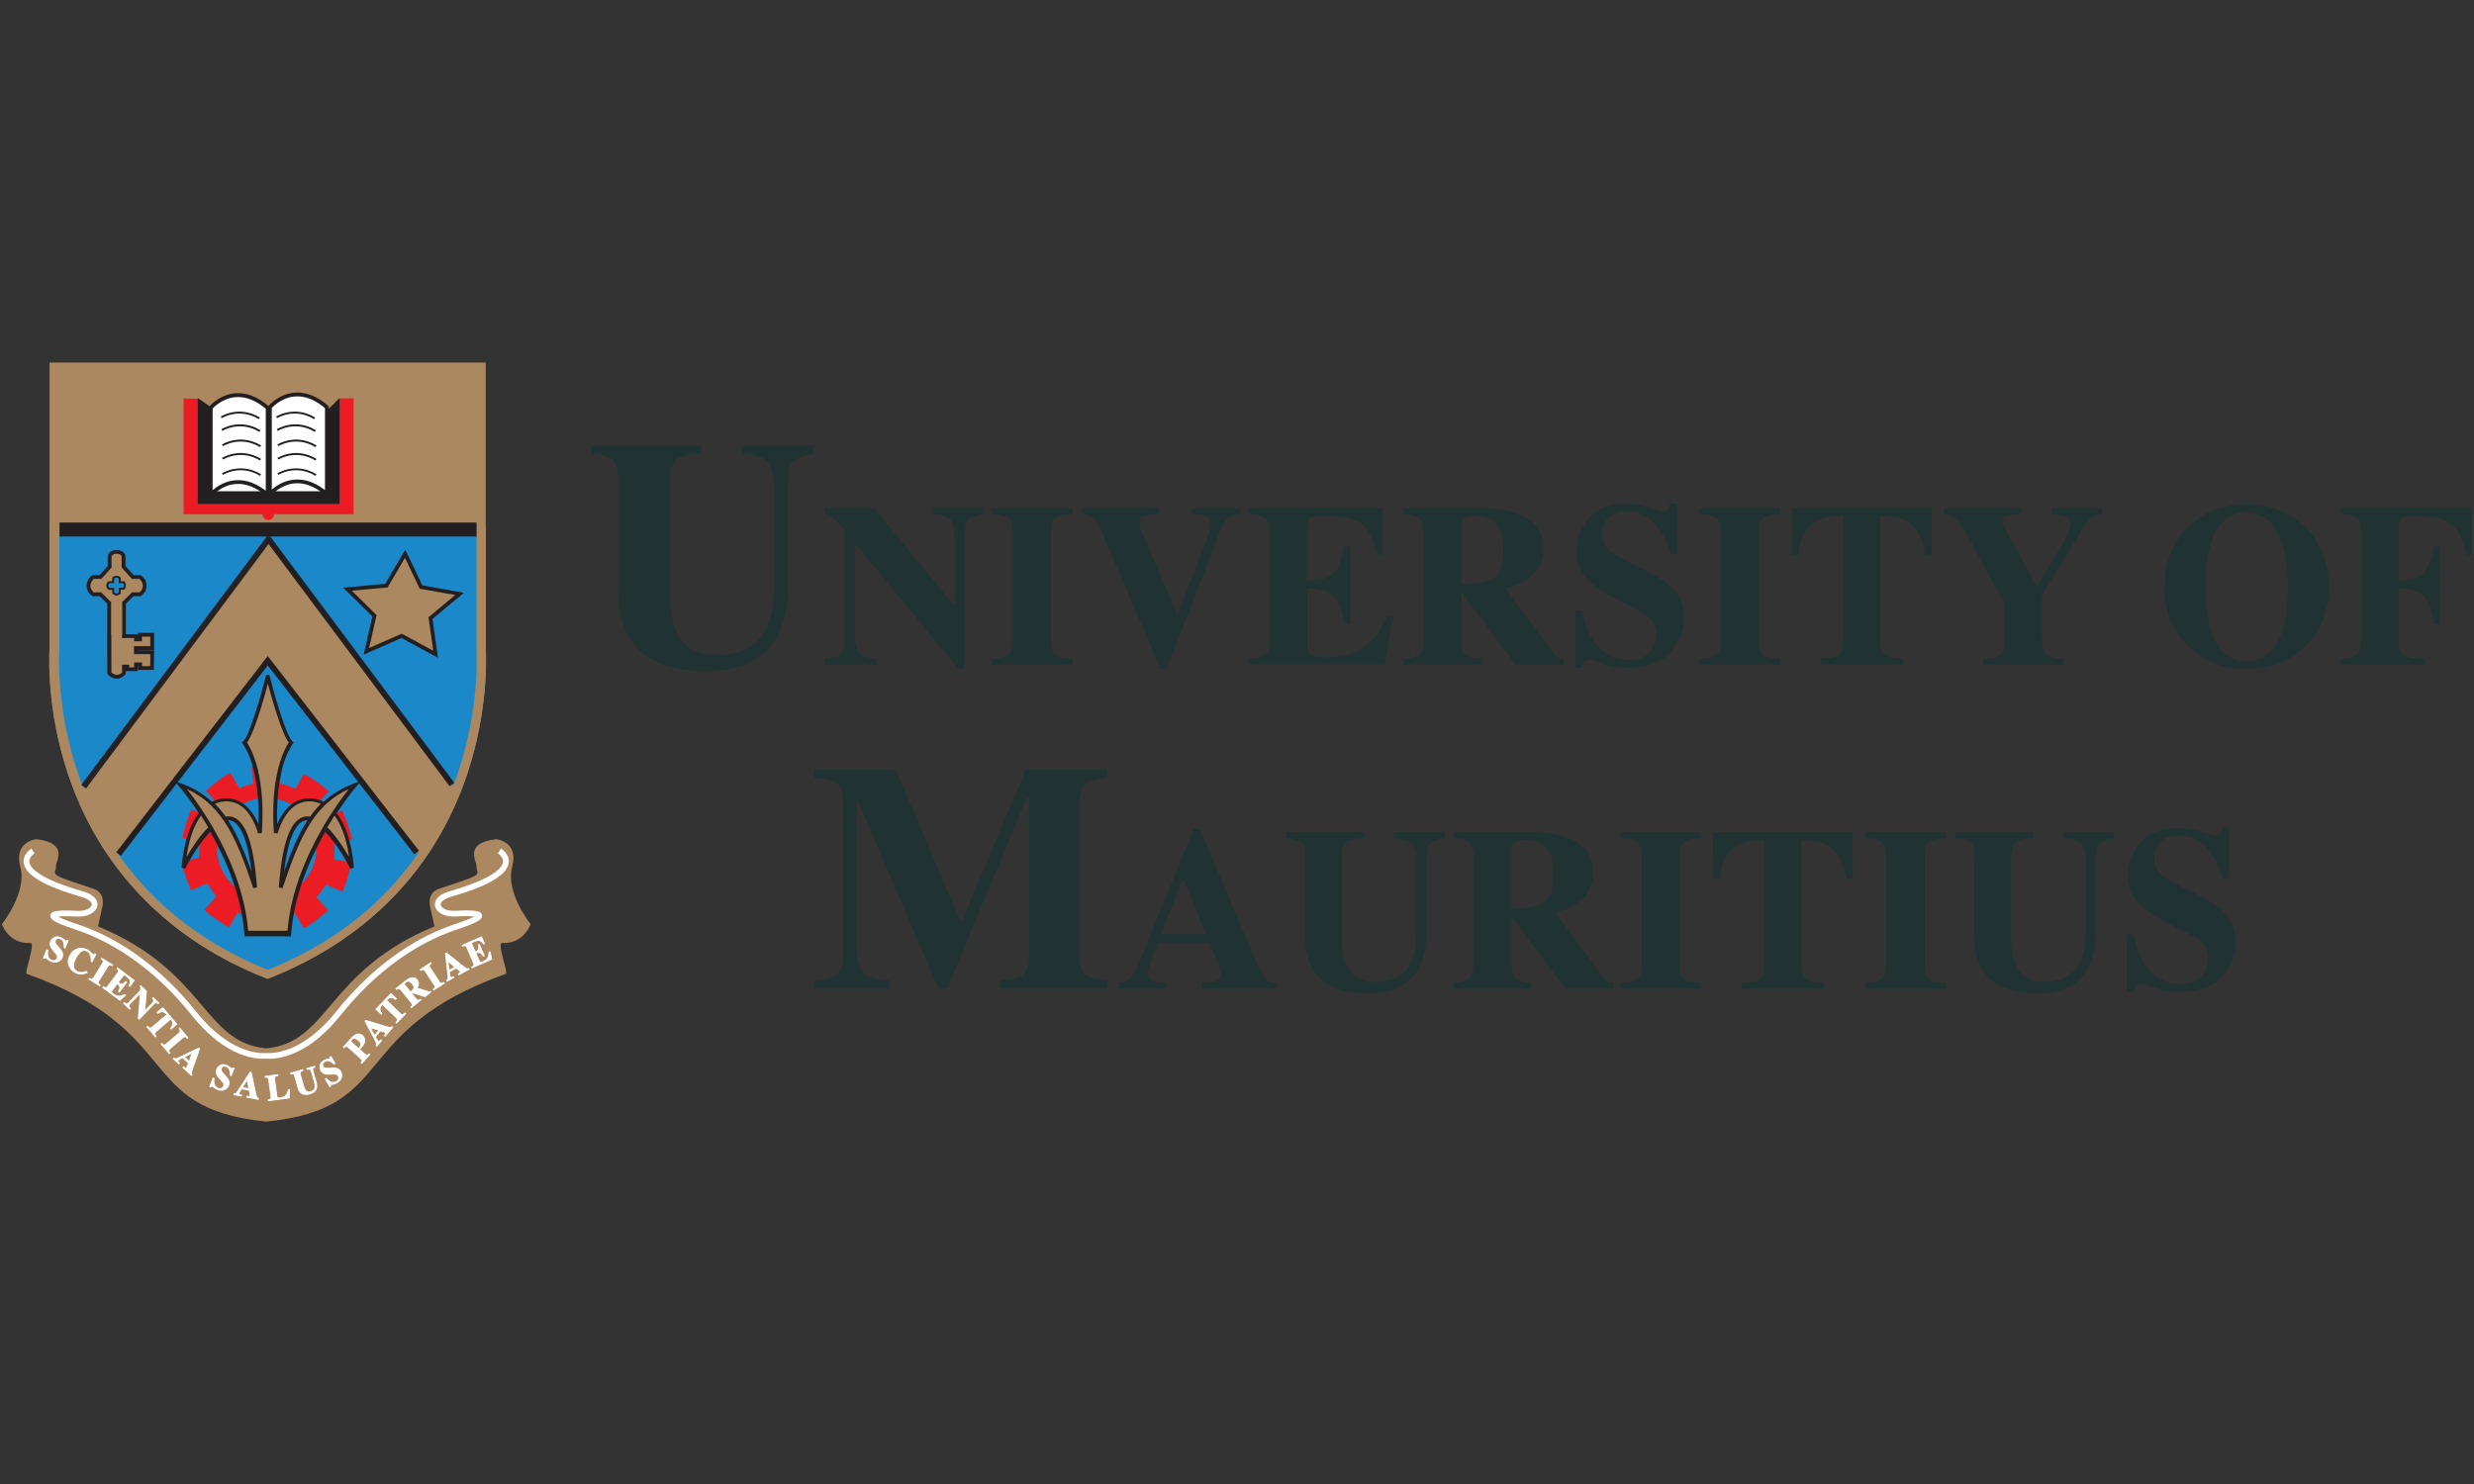 <?xml version="1.0" encoding="UTF-8"?><svg id="Layer_1" xmlns="http://www.w3.org/2000/svg" viewBox="0 0 500 300"><rect x="0" y="0" width="500" height="300" fill="#333333" stroke="none"/><path d="M54.1,196.83c46.71-18.45,43.11-65.33,43.11-65.88v-56.7h-43.12s-43.11,0-43.11,0v56.71c0,.56-3.6,47.44,43.11,65.89h.01Z" fill="#ab885f" stroke-width="0"/><path d="M54.45,197.73c19.01-7.51,32.58-21.06,39.25-39.19,4.79-13.03,4.63-24.36,4.47-27.52v-.09s0-56.68,0-56.68v-.96h-44.07l.57.18-.26-.18s-.32,0-.32,0H10.01v57.68s0,.07,0,.07c-.16,3.16-.33,14.49,4.47,27.52,6.67,18.13,20.25,31.69,39.26,39.19l.31.12.32-.1h.04s.05-.03.05-.03ZM54.44,195.94c-43.68-17.25-42.75-60-42.5-64.82,0-.1,0-.13,0-.17v-56.71l-.96.97h43.11l-.57-.18.25.18s.32,0,.32,0h43.11l-.97-.96v56.7s0,.07.01.17c.25,4.82,1.18,47.57-42.5,64.82l.08-.03.62.03Z" fill="#ab885f" stroke-width="0"/><path d="M54.1,196.83c46.71-18.45,43.11-65.33,43.11-65.88v-23.89h-43.12s-43.11,0-43.11,0v23.9c0,.56-3.6,47.44,43.11,65.89h.01Z" fill="#1a88c9" stroke-width="0"/><path d="M54.45,197.73c19.01-7.51,32.58-21.06,39.25-39.19,4.79-13.03,4.63-24.36,4.47-27.52v-.09s0-23.87,0-23.87v-.96h-44.07l.57.18-.26-.18s-.32,0-.32,0H10.01v24.86s0,.07,0,.07c-.16,3.16-.33,14.49,4.47,27.52,6.67,18.13,20.25,31.69,39.26,39.19l.31.12.32-.1h.04s.05-.03.05-.03ZM54.5,196.19c-43.68-17.25-42.76-60-42.51-64.82,0-.1,0-.13,0-.17v-23.9l-.97.96h43.11l-.57-.19.25.19s.32,0,.32,0h43.11l-.96-.96v23.89s0,.07.01.17c.25,4.82,1.18,47.57-42.5,64.82l.08-.03.62.03Z" fill="#ab885f" stroke-width="0"/><path d="M71.07,169.67h.05s0-.02,0-.02c-.32-2.1-1.98-5.81-1.98-5.81l-3.22,1.49c-.53-.96-1.16-1.86-1.89-2.66l2.38-2.66.04-.03s0,0-.01-.01c-1.5-1.51-5.03-3.53-5.03-3.53l-1.69,3.03c-.98-.47-2.03-.82-3.12-1.04l.35-3.48v-.05s0,0,0,0c-.83-.13-1.98-.14-3.05-.11v6.54c5.53,0,10.01,4.54,10.01,10.13s-4.48,10.13-10.01,10.13v7.6c1.57-.04,2.96-.18,2.96-.18l-.39-3.4c1.1-.21,2.15-.55,3.15-1.01l1.73,3.03.02.05s0,0,.02,0c1.9-.95,4.93-3.66,4.93-3.66l-2.37-2.58c.77-.84,1.92-2.65,1.92-2.65l3.27,1.45.05.03s0,0,0-.02c.98-1.88,1.83-5.86,1.83-5.86l-3.51-.7c.07-.55.11-1.11.11-1.68,0-.88-.08-1.73-.24-2.57.09.35.16.69.2.99l3.49-.75Z" fill="#ec1c24" stroke-width="0"/><path d="M53.9,181.58c-5.53,0-10.01-4.54-10.01-10.13s4.48-10.13,10.01-10.13h0v-6.54c-1.62.05-3.09.21-3.09.21l.42,3.44c-1.01.2-1.98.53-2.9.94l-1.74-3.08-.02-.05s0,0-.02,0c-1.91.93-4.96,3.62-4.96,3.62l2.39,2.64c-1.08,1.16-1.97,2.52-2.61,4.01.2-.54.41-1.04.63-1.42l-3.25-1.48-.04-.03s0,.01,0,.02c-.99,1.88-1.88,5.85-1.88,5.85l3.52.74s.04-.2.12-.51c-.13.76-.2,1.53-.2,2.33,0,1.07-.03,1.43-.03,1.43l-3.5.71h-.05s0,.02,0,.02c.31,2.1,1.93,5.83,1.93,5.83l3.27-1.47c.58,1.09,1.84,2.69,1.84,2.69l-2.41,2.64-.04.04s0,0,.01.01c1.49,1.52,4.99,3.57,4.99,3.57l1.72-3.01c.98.48,2.02.85,3.12,1.08l-.38,3.46v.05s0,0,0,0c.87.15,2.07.16,3.19.13v-7.6h0Z" fill="#ec1c24" stroke-width="0"/><path d="M43.89,171.45c0,5.6,4.48,10.13,10.01,10.13h0v-20.27h0c-5.53,0-10.01,4.54-10.01,10.13Z" fill="#1a88c9" stroke-width="0"/><path d="M63.91,171.45c0-5.6-4.48-10.13-10.01-10.13v20.27c5.53,0,10.01-4.54,10.01-10.13Z" fill="#1a88c9" stroke-width="0"/><path d="M54.14,136.81c.63,2.48,3.24,12.08,4.7,13.24-4.27,6.3-3.1,18.33-3.1,18.33,0,0,.75-3.12,2.81-5.14,3.44-3.36,11.34-2.52,12.6,11.92,0,0-12.31-24.53-14.44,4.27,3.49-10.37,6.5-17.74,15.03-20.85,0,0-12.12,13.77-13.28,29.96h-8.67c-1.16-16.19-13.28-29.96-13.28-29.96,8.53,3.11,11.54,10.47,15.03,20.85-2.13-28.79-14.45-4.27-14.45-4.27,1.26-14.45,9.16-15.29,12.6-11.93,2.07,2.02,2.81,5.14,2.81,5.14,0,0,1.16-12.02-3.1-18.33,1.45-1.16,4.07-10.76,4.7-13.24h.05Z" fill="#ab885f" stroke-width="0"/><rect x="12.02" y="105.64" width="84.3" height="2.83" fill="#231f20" stroke-width="0"/><path d="M22.05,128.25l.02,7.83s.62.74,1.5.74,1.46-.76,1.46-.76l-.02-.73v-.58h.68v.55h1.77v-1h.84v.74h2.41l.03-3.18h-3.31v-.84h3.31v-2.7h-2.48v.93h-.8v-.68h-2.45l.03-.32v-6.4l1.78-1.75h1.44s.96-.55.96-1.72-.95-1.76-.95-1.76h-1.46l-1.87-2.06v-2.16s-.12-.86-1.4-.86h-.02c-1.28,0-1.4.86-1.4.86v2.16l-1.87,2.06h-1.46s-.95.6-.95,1.76.96,1.74.96,1.74h1.44s1.78,1.73,1.78,1.73v6.4" fill="#ab885f" stroke-width="0"/><path d="M21.66,128.25l.03,7.82v.14l.09.11s.75.88,1.8.88,1.74-.87,1.77-.91l.09-.11v-.14s-.03-.73-.03-.73c0,.01,0-.57,0-.57l-.39.39h.68l-.39-.39v.93h2.54v-1.38l-.38.39h.84l-.39-.39v1.13h3.18v-.38s.04-3.18.04-3.18v-.39s-.39,0-.39,0h-3.31l.39.39v-.84l-.39.39h3.7v-3.47h-3.25v1.32l.39-.39h-.8l.38.39v-1.06h-2.83l.38.42.03-.32s0-6.43,0-6.43l-.11.28,1.78-1.75-.27.11,1.44.02h.11l.09-.05s1.15-.7,1.15-2.07-1.08-2.06-1.13-2.09l-.09-.06h-1.57l.29.13-1.87-2.06.1.26v-2.21c-.06-.41-.5-1.19-1.79-1.19s-1.74.78-1.8,1.19v.02s0,.03,0,.03v2.16l.1-.26-1.87,2.06.29-.13h-1.57l-.09.06s-1.13.73-1.13,2.09,1.1,2.04,1.15,2.07l.09.05h.11l1.44-.02-.27-.11,1.78,1.75-.12-.28v6.4h.77v-6.56l-.12-.11-1.78-1.75-.11-.11h-.16s-1.44.02-1.44.02l.2.05s-.77-.48-.77-1.4.74-1.42.77-1.44l-.21.06h1.63l.12-.13,1.87-2.06.1-.11v-2.31.05s.12-.53,1.01-.53,1.02.48,1.03.54v-.06s0,2.16,0,2.16v.15l.1.11,1.87,2.06.12.13h1.63l-.21-.06s.77.51.77,1.44-.74,1.39-.77,1.4l.2-.06h-1.44s-.16-.02-.16-.02l-.11.11-1.78,1.75-.11.11v6.56s-.03.29-.03.29l-.04.42h2.87l-.39-.39v1.06h1.58v-1.32l-.39.39h2.48l-.39-.39v2.7l.39-.39h-3.7v1.61h3.7l-.39-.39-.03,3.19.39-.38h-2.41l.38.39v-1.13h-1.61v1.38l.39-.39h-1.77l.39.39v-.93h-1.45v.96s.03.75.03.75l.08-.25s-.48.61-1.15.61-1.2-.6-1.2-.6l.09.25-.02-7.83h-.77Z" fill="#231f20" stroke-width="0"/><path d="M25,117.7h-.79v-.84s-.13-.25-.68-.25c-.47,0-.66.25-.66.25v.84h-.89s-.32.33-.32.69.32.65.32.65h.89v.84s.33.32.69.32.65-.32.65-.32v-.84h.79s.26-.13.26-.68c0-.47-.26-.65-.26-.65Z" fill="#1a88c9" stroke-width="0"/><path d="M25,117.51h-.79l.19.19v-.89l-.02-.04s-.21-.36-.85-.36c-.55,0-.78.3-.81.33l-.04.05v.9l.19-.19h-.97l-.06.06s-.37.4-.37.82.36.78.38.79l.06.05h.96l-.19-.19v.92l.06.06s.4.37.82.37.78-.36.79-.38l.05-.06v-.92l-.19.19h.84l.04-.02s.36-.21.36-.85c0-.55-.3-.78-.33-.81l-.05-.04h-.06ZM25.06,118.35c0,.4-.16.51-.16.51l.1-.03h-.98v1.03l.05-.13c-.07.07-.29.26-.51.26s-.47-.19-.55-.26l.06.14v-1.03h-1.08l.13.05c-.07-.07-.26-.29-.26-.51s.19-.48.26-.56l-.14.06h1.08v-1.03l-.04.12s.15-.18.5-.18c.4,0,.51.16.51.16l-.03-.1v1.03h.98l-.11-.04s.18.15.18.5Z" fill="#231f20" stroke-width="0"/><polygon points="88.04 132.25 81.18 128.54 74.05 131.67 75.68 124.48 70.24 119.12 78.1 118.39 81.87 111.94 85.1 118.68 92.88 120.06 87 124.95 88.04 132.25" fill="#ab885f" stroke-width="0"/><path d="M88.22,131.91l-6.85-3.71-.17-.09-.17.07-7.14,3.13.53.44,1.64-7.19.05-.21-.15-.15-5.45-5.36-.24.66,7.87-.73.2-.02.1-.17,3.77-6.44-.68-.03,3.22,6.73.09.18.2.03,7.78,1.38-.18-.68-5.87,4.89-.17.14.03.21,1.04,7.3.57-.39ZM87.25,125.25l5.87-4.89.64-.53-.82-.15-7.78-1.38.28.21-3.22-6.73-.31-.66-.37.63-3.77,6.44.3-.19-7.87.73-.83.08.59.58,5.45,5.37-.1-.36-1.64,7.19-.17.75.7-.31,7.14-3.13h-.34s6.85,3.7,6.85,3.7l.67.37-.11-.76-1.03-7.3-.14.35Z" fill="#231f20" stroke-width="0"/><path d="M54.06,133.31l-30.55,39.42s-8.57-11.99-7.23-13.21l37.78-51.12" fill="none" stroke-width="0"/><path d="M92,159.47l-37.79-50.82v.23l-37.78,50.81c-1.34,1.21,7.23,13.13,7.23,13.13l30.55-39.19v-.21l30.55,39.18s8.57-11.92,7.24-13.13Z" fill="#ab885f" stroke-width="0"/><rect x="42.47" y="95.83" width="23.57" height="4.23" fill="#fff" stroke-width="0"/><line x1="43.68" y1="82.44" x2="43.63" y2="97.5" fill="none" stroke-width="0"/><polygon points="43.54 82.44 43.49 97.5 43.63 97.5 43.63 97.5 43.63 97.5 43.78 97.5 43.83 82.44 43.68 82.44 43.68 82.44 43.68 82.44 43.54 82.44" fill="#231f20" stroke-width="0"/><line x1="64.79" y1="82.96" x2="64.74" y2="98.01" fill="none" stroke-width="0"/><polygon points="64.64 82.96 64.59 98.01 64.74 98.01 64.74 98.01 64.74 98.01 64.88 98.01 64.93 82.96 64.79 82.96 64.79 82.96 64.79 82.96 64.64 82.96" fill="#231f20" stroke-width="0"/><path d="M42.57,100.01s4.82-5.79,11.52,0v-17.57c-6.69-5.79-11.52,0-11.52,0v17.57Z" fill="#fff" stroke-width="0"/><path d="M42.87,100.25h0s1.86-2.18,4.75-2.41c2.05-.16,4.14.66,6.22,2.46l.64-.29v-17.57l-.13-.29c-2.24-1.94-4.52-2.83-6.79-2.65-3.21.26-5.19,2.59-5.27,2.69l-.09.25v17.57l.68.25ZM42.87,82.69h0s1.86-2.18,4.75-2.41c2.05-.16,4.14.66,6.22,2.46l-.13-.29v17.57l.64-.29c-2.24-1.94-4.52-2.83-6.79-2.64-3.21.26-5.19,2.59-5.27,2.69l.68.25v-17.57l-.09.25Z" fill="#231f20" stroke-width="0"/><path d="M44.71,84.37s3.53-2.32,7.69.19" fill="none" stroke-width="0"/><path d="M44.82,84.53h0s3.49-2.22,7.49.2l.1-.17h0l.1-.16c-4.21-2.54-7.86-.21-7.9-.19l.11.16h0l.11.16Z" fill="#231f20" stroke-width="0"/><path d="M44.84,86.95s3.53-2.32,7.69.19" fill="none" stroke-width="0"/><path d="M44.94,87.11h0s3.49-2.22,7.49.2l.1-.17h0l.1-.17c-4.21-2.54-7.86-.21-7.9-.19l.1.16h0l.11.16Z" fill="#231f20" stroke-width="0"/><path d="M44.97,90.03s3.53-2.32,7.69.19" fill="none" stroke-width="0"/><path d="M45.08,90.19h0s3.49-2.22,7.48.2l.1-.17h0l.1-.17c-4.21-2.54-7.86-.21-7.9-.19l.11.16h0l.1.16Z" fill="#231f20" stroke-width="0"/><path d="M44.97,92.74s3.53-2.32,7.69.19" fill="none" stroke-width="0"/><path d="M45.08,92.9h0s3.49-2.22,7.48.2l.1-.17h0l.1-.16c-4.21-2.54-7.86-.21-7.9-.19l.11.16h0l.1.16Z" fill="#231f20" stroke-width="0"/><path d="M44.97,95.82s3.53-2.32,7.69.19" fill="none" stroke-width="0"/><path d="M45.08,95.99h0s3.49-2.22,7.48.2l.1-.16h0l.1-.16c-4.21-2.54-7.86-.21-7.9-.19l.11.16h0l.1.16Z" fill="#231f20" stroke-width="0"/><path d="M54.54,99.88s4.82-5.79,11.52,0v-17.57c-6.69-5.79-11.52,0-11.52,0v17.57Z" fill="#fff" stroke-width="0"/><path d="M54.84,100.12h0s1.86-2.18,4.75-2.41c2.05-.16,4.14.66,6.22,2.46l.64-.29v-17.57l-.13-.29c-2.24-1.94-4.52-2.83-6.79-2.64-3.22.26-5.19,2.59-5.27,2.69l-.09.25v17.57l.68.25ZM54.84,82.56h0s1.86-2.18,4.75-2.41c2.05-.16,4.14.66,6.22,2.46l-.13-.29v17.57l.63-.29c-2.24-1.94-4.52-2.83-6.79-2.64-3.22.26-5.19,2.59-5.27,2.69l.68.25v-17.57l-.09.25Z" fill="#231f20" stroke-width="0"/><path d="M55.91,84.37s3.54-2.32,7.69.19" fill="none" stroke-width="0"/><path d="M56.01,84.53h0s3.48-2.22,7.48.2l.1-.17h0l.1-.16c-4.21-2.54-7.86-.21-7.9-.19l.11.16h0l.11.16Z" fill="#231f20" stroke-width="0"/><path d="M56.04,86.95s3.53-2.32,7.69.19" fill="none" stroke-width="0"/><path d="M56.14,87.11h0s3.49-2.22,7.49.2l.1-.17h0l.1-.17c-4.21-2.54-7.86-.21-7.9-.19l.1.16h0l.1.16Z" fill="#231f20" stroke-width="0"/><path d="M56.16,90.03s3.53-2.32,7.69.19" fill="none" stroke-width="0"/><path d="M56.27,90.19h0s3.49-2.22,7.49.2l.1-.17h0l.1-.17c-4.21-2.54-7.86-.21-7.9-.19l.11.16h0l.1.16Z" fill="#231f20" stroke-width="0"/><path d="M56.16,92.74s3.53-2.32,7.69.19" fill="none" stroke-width="0"/><path d="M56.27,92.9h0s3.49-2.22,7.49.2l.1-.17h0l.1-.16c-4.21-2.54-7.86-.21-7.9-.19l.11.16h0l.1.16Z" fill="#231f20" stroke-width="0"/><path d="M56.16,95.82s3.53-2.32,7.69.19" fill="none" stroke-width="0"/><path d="M56.27,95.99h0s3.49-2.22,7.49.2l.1-.16h0l.1-.16c-4.21-2.54-7.86-.21-7.9-.19l.11.16h0l.1.16Z" fill="#231f20" stroke-width="0"/><polygon points="42.57 82.44 39.97 80.63 39.97 101.86 68.63 101.86 68.63 80.67 66.52 82.78 66.52 99.46 42.57 99.46 42.57 82.44" fill="#231f20" stroke-width="0"/><path d="M42.65,82.32l-2.6-1.81-.23.12v21.23l.14.14h28.66l.14-.14v-21.19l-.25-.1-2.11,2.11-.04.1v16.68l.14-.15h-23.95l.14.15v-17.02l-.06-.12ZM42.57,99.6h23.95l.14-.14v-16.68l-.04.1,2.11-2.11-.25-.1v21.19l.15-.14h-28.66l.14.14v-21.23l-.23.12,2.61,1.81-.06-.12v17.02l.14.14Z" fill="#231f20" stroke-width="0"/><polyline points="68.63 101.86 39.97 101.86 39.97 80.63 37.1 80.54 37.1 103.96 71.46 103.96 71.46 80.54 68.63 80.54" fill="#ec1c24" stroke-width="0"/><path d="M55.38,103.96c0,.64-.52,1.16-1.16,1.16s-1.16-.52-1.16-1.16.52-1.16,1.16-1.16,1.16.52,1.16,1.16Z" fill="#ec1c24" stroke-width="0"/><line x1="53.87" y1="109.38" x2="17.41" y2="158.37" fill="none" stroke-width="0"/><polygon points="54.05 108.28 16.43 158.68 16.91 159.04 16.91 159.04 16.91 159.04 17.39 159.39 55.01 108.99 54.53 108.64 54.53 108.64 54.53 108.64 54.05 108.28" fill="#262223" stroke-width="0"/><line x1="54.22" y1="108.76" x2="90.91" y2="158.03" fill="none" stroke-width="0"/><polygon points="53.59 109.06 90.86 158.94 91.34 158.59 91.34 158.59 91.34 158.59 91.81 158.24 54.54 108.36 54.06 108.72 54.06 108.72 54.06 108.72 53.59 109.06" fill="#231f20" stroke-width="0"/><polyline points="24.3 171.97 54.22 133.56 84.07 171.65" fill="none" stroke-width="0"/><polygon points="24.42 173.02 54.57 133.94 53.65 133.94 83.75 172.7 84.2 172.34 84.2 172.34 84.2 172.34 84.66 171.97 54.57 133.21 54.11 132.62 53.65 133.21 23.49 172.3 23.96 172.66 23.96 172.66 23.96 172.66 24.42 173.02" fill="#231f20" stroke-width="0"/><path d="M101.51,190.63c4.37.23,5.73-3.8,5.73-3.8,0,0-5.15-6.43-3.73-11.58,1.41-5.15-3.22-5.6-3.22-5.6-6.75.77-3.86,4.63-3.99,5.4-.13.77.64,1.35-.19,1.93-.84.58-4.76,1.8-7.4,2.7-2.64.9-1.74,3.8-1.74,3.8l.84,3.8c-21.87,9.01-21.23,23.48-33.97,24.64h-.06c-12.74-1.16-12.1-15.63-33.97-24.64l.84-3.8s.9-2.9-1.74-3.8c-2.64-.9-6.56-2.12-7.4-2.7-.84-.58-.06-1.16-.19-1.93-.13-.77,2.77-4.63-3.99-5.4,0,0-4.63.45-3.22,5.6,1.42,5.15-3.73,11.58-3.73,11.58,0,0,1.36,4.03,5.73,3.8,1.22-.07-1.28,6.04-.71,6.24,32.24,11.52,21.68,27.22,48.39,29.86h.06c26.7-2.64,16.15-18.34,48.38-29.86.57-.2-1.93-6.31-.71-6.24Z" fill="#ab885f" stroke-width="0"/><path d="M100.93,172.04s6.63,3.93-9.84,8.69c-4.46,1.29-2.57,4.18.9,3.99,3.47-.19,8.81-.19.25,2.64-8.56,2.83-16.92,8.88-23.87,17.56s-13.12,8.49-13.51,8.56h-2.12c-.39-.06-6.56.13-13.51-8.56-6.95-8.69-15.31-14.73-23.87-17.56-8.56-2.83-3.22-2.83.26-2.64,3.47.19,5.36-2.7.9-3.99-16.47-4.76-9.84-8.69-9.84-8.69" fill="none" stroke-width="0"/><path d="M100.63,172.53h0s1.16.71,1.02,1.74c-.14,1.08-1.73,3.28-10.73,5.89-3.02.87-3.11,2.35-3.01,2.95.23,1.36,1.99,2.29,4.1,2.17,3.72-.21,4.32.11,4.38.14-.02-.02-.1-.08-.12-.21-.02-.12.02-.21.03-.24-.07.09-.58.6-4.25,1.81-8.84,2.92-17.19,9.06-24.14,17.75-5.72,7.15-10.96,8.2-12.95,8.33-.1,0-.15,0-.21.02h.1s-2.12,0-2.12,0h.1c-.05,0-.11,0-.21-.01-1.99-.13-7.23-1.18-12.95-8.33-6.95-8.69-15.3-14.83-24.14-17.75-3.67-1.21-4.19-1.73-4.25-1.81.02.02.06.11.04.24-.02.12-.1.19-.12.21.06-.03.66-.35,4.38-.14,2.11.12,3.87-.82,4.1-2.17.1-.6.01-2.08-3.01-2.95-9.01-2.6-10.59-4.81-10.73-5.89-.14-1.03,1.01-1.74,1.02-1.74l-.59-1c-.07.04-1.81,1.09-1.58,2.88.31,2.46,4.09,4.7,11.56,6.86,1.74.5,2.26,1.2,2.19,1.64-.1.57-1.16,1.31-2.9,1.21-4.85-.27-5.34.24-5.46.87-.15.78.58,1.44,4.99,2.89,8.63,2.85,16.79,8.86,23.6,17.38,5.79,7.24,11.12,8.59,13.78,8.76.04,0,.09,0,.1,0h.03s.05,0,.05,0h2.22s.05,0,.09-.01c2.66-.17,7.99-1.52,13.78-8.76,6.81-8.51,14.97-14.53,23.6-17.38,4.41-1.46,5.14-2.12,4.99-2.89-.12-.64-.62-1.14-5.46-.87-1.74.1-2.8-.64-2.89-1.21-.07-.44.45-1.14,2.19-1.64,7.46-2.16,11.25-4.4,11.56-6.86.23-1.79-1.51-2.84-1.58-2.88l-.59,1Z" fill="#fff" stroke-width="0"/><path d="M9.48,191.99l.19.08c-.11.55-.08,1,.06,1.33.14.33.37.56.68.69.3.13.55.14.74.03.19-.1.33-.25.4-.42.08-.2.09-.4,0-.58-.05-.12-.19-.3-.4-.55l-.34-.4c-.34-.4-.55-.74-.64-1.02-.09-.28-.07-.58.06-.89.14-.33.38-.59.74-.78.35-.19.77-.18,1.25.02.24.1.47.24.66.41.2.17.31.26.34.28.07.03.13.03.18,0,.04-.03.09-.07.14-.13l.2.08-.62,1.47-.19-.08c.05-.38.02-.74-.1-1.08-.12-.34-.34-.58-.66-.71-.22-.09-.43-.11-.61-.04-.18.07-.31.19-.39.37-.09.21-.1.4-.02.56.08.16.28.43.61.81l.4.46c.18.21.3.41.38.6.14.36.14.72-.02,1.08-.14.34-.41.6-.8.79-.39.19-.88.16-1.47-.08-.13-.06-.26-.13-.4-.21-.13-.08-.25-.18-.36-.28l-.11-.1s-.05-.04-.08-.06c-.03-.02-.05-.03-.07-.04-.07-.03-.12-.03-.17,0-.04.03-.09.07-.14.14l-.2-.08.71-1.68Z" fill="#fff" stroke-width="0"/><path d="M9.44,192.08l.19.08-.06-.11c-.11.57-.09,1.04.06,1.39.15.35.4.6.74.74.33.14.61.15.82.03.21-.12.36-.27.44-.47.1-.23.1-.45,0-.66-.06-.13-.19-.32-.41-.58l-.34-.4c-.33-.38-.53-.72-.62-.99-.08-.26-.06-.54.06-.83.13-.31.36-.55.7-.73.33-.18.72-.17,1.17.02.24.1.45.23.64.4.31.26.35.28.37.29.1.04.19.04.27,0,.05-.03.11-.09.16-.16l-.11.03.2.08-.05-.12-.61,1.47.13-.05-.19-.08.06.11c.06-.4.02-.77-.1-1.13-.13-.37-.37-.63-.71-.77-.25-.1-.48-.12-.68-.04-.21.08-.35.22-.44.42-.1.24-.11.46-.02.64.08.17.28.44.62.84l.4.46c.17.2.29.39.36.57.13.34.13.67-.01,1.01-.13.32-.39.57-.76.75-.37.18-.83.15-1.39-.09-.13-.05-.26-.12-.38-.2-.12-.08-.24-.17-.35-.27l-.11-.1s-.06-.05-.09-.07c-.03-.02-.06-.03-.08-.05-.1-.04-.19-.04-.26,0-.05.03-.1.08-.16.16l.11-.03-.19-.08.05.13.7-1.68-.13.05ZM8.74,193.76l.19.08.07.03.05-.06c.04-.05.08-.09.11-.11.02-.01.06,0,.08.01.01,0,.03.01.05.03.02.02.05.03.07.05,0,0,.1.1.1.1.11.11.24.21.37.29.14.09.27.16.41.22.61.25,1.13.28,1.55.08.41-.2.7-.48.85-.85.16-.39.17-.77.02-1.15-.08-.2-.21-.41-.39-.62l-.4-.46c-.32-.38-.52-.64-.6-.79-.07-.13-.06-.29.02-.48.06-.15.17-.26.33-.32.16-.06.34-.05.54.04.3.12.5.34.61.66.11.33.15.67.09,1.04v.07s.06.03.06.03l.19.08.09.04.04-.09.62-1.47.04-.09-.09-.04-.2-.08-.07-.03-.05.06s-.07.09-.11.11c-.02.02-.07,0-.09-.01,0,0-.07-.04-.32-.26-.21-.18-.44-.32-.69-.42-.51-.21-.96-.22-1.34-.02-.37.2-.63.48-.78.83-.14.33-.16.65-.07.96.09.3.31.65.66,1.06l.34.4c.2.24.33.42.38.53.07.16.07.32,0,.5-.07.16-.18.28-.36.37-.17.09-.39.07-.66-.04-.29-.12-.49-.33-.63-.64-.14-.31-.15-.74-.05-1.27v-.08s-.06-.03-.06-.03l-.19-.08-.09-.04-.04.09-.7,1.68-.04.09.09.04Z" fill="#fff" stroke-width="0"/><path d="M18.36,192.57c.23.24.36.37.39.39.08.04.17.04.25,0,.08-.04.15-.09.2-.16l.18.09-.78,1.52-.16-.08c.01-.41-.02-.76-.08-1.03-.13-.51-.39-.86-.77-1.06-.44-.22-.85-.19-1.22.09-.38.28-.73.75-1.05,1.38-.24.47-.38.88-.43,1.24-.09.67.14,1.14.69,1.43.34.17.7.24,1.08.19.22-.02.51-.1.85-.22l.11.26c-.4.16-.73.25-.99.28-.46.05-.9-.03-1.32-.24-.64-.33-1.09-.79-1.33-1.4-.27-.67-.22-1.36.15-2.08.36-.71.89-1.17,1.57-1.37.64-.19,1.28-.12,1.91.19.27.14.52.33.75.57Z" fill="#fff" stroke-width="0"/><path d="M18.28,192.64c.35.38.39.4.42.41.11.05.22.06.33,0,.1-.05.17-.11.24-.19l-.12.03.18.09-.04-.13-.78,1.53.13-.04-.16-.08.05.09c.01-.42-.02-.78-.09-1.06-.13-.54-.41-.92-.82-1.13-.47-.24-.92-.21-1.33.1-.39.29-.75.77-1.08,1.42-.24.48-.39.91-.44,1.27-.09.71.16,1.22.75,1.52.35.18.73.25,1.14.21.23-.02.52-.1.87-.23l-.12-.05.11.25.05-.13c-.39.15-.72.25-.97.28-.44.05-.87-.03-1.27-.23-.62-.32-1.05-.77-1.28-1.35-.26-.64-.21-1.31.14-2,.35-.68.86-1.13,1.51-1.33.62-.18,1.24-.12,1.84.19.26.13.5.32.72.55ZM17.65,191.91c-.65-.33-1.32-.4-1.98-.2-.71.21-1.26.69-1.63,1.42-.38.74-.43,1.47-.15,2.16.25.62.71,1.12,1.37,1.45.44.22.9.31,1.38.25.26-.03.61-.13,1.01-.29l.1-.03-.04-.09-.12-.25-.04-.08-.08.03c-.34.12-.62.19-.83.22-.36.04-.71-.03-1.03-.19-.51-.26-.72-.69-.64-1.32.04-.35.19-.75.42-1.21.32-.62.66-1.07,1.02-1.35.35-.26.72-.29,1.13-.08.36.18.61.52.72,1,.07.27.09.6.08,1v.06s.05.03.05.03l.16.08.09.04.04-.09.78-1.53.04-.09-.09-.04-.18-.09-.07-.04-.05.06c-.04.05-.09.1-.16.13-.06.03-.11.02-.17,0,0,0-.07-.06-.36-.37-.24-.25-.5-.45-.78-.59Z" fill="#fff" stroke-width="0"/><path d="M18.06,197.78c.18.11.32.16.42.18.17.01.31-.07.42-.26l1.87-3.03c.11-.18.13-.35.05-.48-.05-.09-.17-.19-.35-.32l.1-.15,2.19,1.35-.09.16c-.2-.11-.35-.18-.45-.18-.16,0-.3.08-.41.26l-1.87,3.03c-.11.18-.13.33-.07.44.06.12.19.24.38.36l-.1.15-2.19-1.35.1-.16Z" fill="#fff" stroke-width="0"/><path d="M18.01,197.86c.2.11.35.18.47.19.21.02.38-.09.51-.3l1.87-3.03c.13-.22.15-.41.05-.58-.06-.1-.18-.21-.38-.34l.03.13.1-.15-.13.03,2.19,1.35-.03-.13-.1.16.13-.03c-.22-.12-.37-.18-.48-.19-.2-.02-.37.09-.5.31l-1.87,3.03c-.13.21-.15.39-.07.54.07.14.21.27.42.4l-.03-.13-.09.15.13-.03-2.19-1.35.03.13.1-.15-.13.03ZM17.92,198.02l2.19,1.35.08.05.05-.08.09-.15.05-.08-.08-.05c-.18-.11-.3-.22-.35-.32-.04-.09-.02-.2.07-.35l1.87-3.03c.1-.16.2-.22.32-.22.06,0,.17.04.41.17l.08.05.05-.08.1-.15.05-.08-.08-.05-2.19-1.35-.08-.05-.05.08-.1.15-.05.08.08.05c.21.14.29.23.32.28.06.1.05.23-.05.38l-1.87,3.03c-.1.15-.21.23-.33.21-.06,0-.18-.04-.38-.16l-.08-.05-.05.08-.1.16-.05.08.08.05Z" fill="#fff" stroke-width="0"/><path d="M20.79,199.66l.11-.14c.17.12.31.19.41.2.16.02.3-.05.42-.22l2.14-2.85c.13-.17.16-.33.09-.47-.04-.08-.14-.19-.3-.33l.11-.14,3.37,2.53-.89,1.19-.15-.11c.21-.44.28-.79.21-1.06-.07-.27-.34-.59-.81-.94-.18-.13-.3-.2-.38-.2-.08,0-.16.06-.24.17l-1.02,1.36c.33.25.6.36.81.32.21-.03.47-.19.78-.48l.15.11-1.48,1.97-.15-.11c.21-.37.3-.66.27-.9-.03-.23-.2-.47-.54-.72l-1.06,1.42c-.09.12-.12.23-.09.33.03.09.14.21.34.36.37.28.73.44,1.07.47.34.03.75-.08,1.23-.34l.16.12-1.15,1.04-3.42-2.56Z" fill="#fff" stroke-width="0"/><path d="M20.87,199.71l.11-.15-.13.02c.19.13.34.2.45.21.19.03.36-.06.51-.26l2.14-2.85c.15-.2.19-.4.1-.57-.04-.1-.15-.22-.33-.37v.13s.12-.14.12-.14l-.13.02,3.37,2.52-.02-.13-.89,1.19.14-.02-.15-.11.03.12c.22-.46.3-.83.22-1.13-.08-.3-.35-.62-.84-.99-.2-.15-.34-.22-.44-.22-.11,0-.21.07-.32.21l-1.02,1.36-.06.08.08.06c.35.27.64.38.88.34.23-.04.5-.2.83-.5h-.12s.15.12.15.12l-.02-.14-1.48,1.97.14-.02-.15-.11.03.12c.22-.39.31-.7.28-.95-.03-.26-.22-.52-.57-.79l-.08-.06-.06.08-1.06,1.42c-.11.15-.15.29-.11.41.04.12.16.24.38.41.38.29.76.46,1.12.49.36.03.79-.08,1.29-.35h-.1s.16.12.16.12v-.15s-1.16,1.04-1.16,1.04h.12s-3.42-2.57-3.42-2.57l.02.13ZM24.27,202.29l1.15-1.04.09-.08-.09-.07-.17-.12-.05-.04-.06.03c-.46.25-.85.36-1.18.33-.32-.03-.67-.19-1.03-.45-.24-.18-.29-.27-.31-.31-.02-.06,0-.14.08-.24l1.06-1.42-.13.02c.31.23.47.45.5.65.02.21-.07.49-.26.84l-.04.07.07.05.15.11.08.06.06-.08,1.48-1.97.06-.08-.08-.06-.15-.11-.07-.05-.06.06c-.3.27-.54.42-.73.45-.18.03-.43-.07-.73-.3l.02.13,1.02-1.36c.08-.11.14-.13.16-.13.02,0,.1.01.32.18.45.33.71.63.77.88.07.25,0,.59-.2,1l-.04.07.06.05.15.11.08.06.06-.08.89-1.19.06-.08-.08-.06-3.37-2.53-.08-.06-.06.08-.11.14-.05.07.07.06c.19.16.25.25.27.3.05.11.03.23-.08.37l-2.13,2.85c-.1.14-.21.2-.33.18-.06,0-.17-.05-.37-.18l-.07-.05-.06.07-.11.15-.06.08.08.06,3.42,2.56.06.05.06-.05Z" fill="#fff" stroke-width="0"/><path d="M25.13,202.71c.2.18.36.27.48.25.12-.01.25-.09.39-.23l2.42-2.5c.01-.33.02-.54.01-.61,0-.07-.04-.14-.1-.21l.13-.13,1.12,1.08-.32,3.96.03.03,1.51-1.56c.17-.18.26-.34.27-.48,0-.14-.08-.31-.26-.51l.12-.13,1.14,1.1-.13.13c-.19-.13-.34-.2-.44-.21-.1,0-.23.07-.39.23l-3.01,3.11-.15-.14.42-5.07-.04-.03-2.01,2.07c-.16.16-.25.3-.27.41-.03.18.05.38.26.6l-.12.13-1.2-1.16.13-.13Z" fill="#fff" stroke-width="0"/><path d="M25.06,202.79c.22.2.41.29.56.27.15-.02.3-.11.44-.26l2.42-2.5.03-.03v-.04c.02-.34.02-.54.01-.62,0-.09-.05-.18-.11-.26v.13s.12-.13.12-.13h-.14s1.12,1.09,1.12,1.09l-.03-.08-.32,3.96v.05s.03.03.03.03l.03.03.07.07.07-.07,1.51-1.55c.19-.2.29-.37.3-.54.01-.17-.08-.36-.28-.58v.13s.12-.13.12-.13h-.14s1.14,1.1,1.14,1.1v-.14s-.13.13-.13.13h.12c-.21-.16-.37-.23-.49-.24-.13-.01-.28.07-.46.26l-3.01,3.11h.14s-.15-.14-.15-.14l.03.08.41-5.08v-.04s-.03-.03-.03-.03l-.04-.03-.07-.07-.07.07-2.01,2.07c-.17.18-.27.33-.29.46-.04.21.06.44.29.68v-.14l-.12.13h.14s-1.2-1.16-1.2-1.16v.14s.13-.13.13-.13h-.13ZM24.93,202.91l1.2,1.16.07.07.07-.07.13-.13.06-.07-.06-.07c-.19-.2-.27-.37-.24-.51,0-.06.06-.18.24-.36l2.01-2.07h-.14s.04.03.04.03l-.03-.08-.41,5.07v.05s.03.03.03.03l.15.14.07.07.07-.07,3.01-3.11c.18-.18.27-.2.31-.2.06,0,.17.04.39.19l.07.05.05-.06.13-.13.07-.07-.07-.07-1.14-1.1-.07-.07-.07.07-.12.13-.06.06.06.07c.16.18.24.33.23.45,0,.11-.09.25-.24.41l-1.51,1.56h.13s-.03-.03-.03-.03l.03.08.32-3.96v-.05s-.03-.03-.03-.03l-1.12-1.08-.07-.07-.07.07-.12.13-.06.06.05.07c.04.05.07.11.08.16,0,.04,0,.18-.01.59l.03-.06-2.42,2.5c-.12.12-.23.19-.33.2-.05,0-.18-.02-.41-.23l-.07-.06-.07.07-.12.13-.07.07.07.07Z" fill="#fff" stroke-width="0"/><path d="M32.89,203.72l2.85,3.34-1.13.97-.14-.16c.36-.4.5-.78.43-1.15-.04-.2-.17-.45-.4-.73l-2.94,2.51c-.2.18-.31.33-.32.46,0,.13.09.3.28.53l-.14.12-1.7-1.99.14-.12c.19.22.35.34.48.35.13.02.3-.06.5-.24l2.94-2.5c-.24-.26-.46-.43-.66-.51-.37-.14-.77-.06-1.2.25l-.14-.16,1.14-.96Z" fill="#fff" stroke-width="0"/><path d="M32.82,203.78l2.85,3.34v-.14s-1.12.97-1.12.97h.14s-.14-.15-.14-.15v.13c.37-.42.53-.83.46-1.23-.04-.23-.18-.48-.42-.77l-.06-.08-.07.06-2.94,2.51c-.23.19-.34.37-.35.52,0,.16.09.35.3.6v-.14s-.13.12-.13.12h.14s-1.7-1.98-1.7-1.98v.14s.13-.12.13-.12h-.14c.21.23.38.36.54.38.16.02.35-.07.57-.26l2.94-2.5.07-.06-.07-.08c-.25-.27-.48-.46-.69-.54-.4-.15-.84-.06-1.29.26l.13.02-.14-.16v.14s1.12-.96,1.12-.96h-.14ZM31.69,204.74l.14.16.06.07.07-.05c.4-.29.77-.37,1.11-.24.18.07.39.24.62.49v-.14s-2.93,2.5-2.93,2.5c-.23.19-.36.22-.43.21-.07,0-.2-.07-.42-.32l-.06-.07-.07.06-.14.12-.07.06.06.07,1.7,1.99.06.08.07-.06.14-.12.07-.06-.06-.07c-.22-.26-.26-.39-.26-.46,0-.07.06-.19.28-.39l2.94-2.51h-.14c.22.26.34.49.38.68.06.33-.08.69-.41,1.06l-.06.06.06.06.14.16.06.07.07-.07,1.13-.97.07-.06-.06-.07-2.85-3.34-.06-.07-.07.06-1.14.96-.07.06.06.07Z" fill="#fff" stroke-width="0"/><path d="M32.7,210.92c.14.16.26.25.35.3.16.06.32.03.48-.11l2.72-2.3c.17-.14.23-.29.19-.44-.02-.1-.1-.23-.24-.41l.14-.12,1.66,1.96-.14.12c-.15-.17-.28-.27-.36-.31-.15-.06-.31-.02-.48.12l-2.71,2.3c-.16.13-.22.27-.21.4.02.13.11.28.26.46l-.14.12-1.66-1.96.14-.12Z" fill="#fff" stroke-width="0"/><path d="M32.63,210.99c.15.17.27.27.38.32.19.08.39.03.58-.13l2.72-2.3c.19-.17.27-.35.23-.54-.03-.11-.11-.26-.26-.44v.13s.12-.12.12-.12h-.14s1.66,1.95,1.66,1.95v-.14s-.13.11-.13.11h.13c-.17-.17-.3-.28-.4-.32-.18-.08-.38-.03-.57.14l-2.71,2.3c-.19.16-.26.32-.24.49.03.15.11.32.28.51v-.14s-.13.12-.13.12h.14s-1.66-1.95-1.66-1.95v.13s.13-.12.13-.12h-.13ZM32.49,211.1l1.66,1.96.06.07.07-.06.14-.12.07-.06-.06-.08c-.14-.16-.22-.3-.23-.41-.02-.1.04-.2.17-.31l2.71-2.3c.14-.12.26-.15.38-.1.05.02.15.09.33.29l.06.07.07-.06.14-.12.07-.06-.06-.07-1.66-1.96-.06-.07-.07.06-.14.12-.07.06.05.07c.16.2.21.31.22.37.03.12-.03.23-.17.35l-2.71,2.3c-.14.12-.26.15-.38.1-.06-.02-.15-.09-.31-.27l-.06-.07-.07.06-.14.12-.07.06.06.07Z" fill="#fff" stroke-width="0"/><path d="M37.2,213.67l1.64-.81.02.02-.62,1.73-1.03-.94ZM35.04,214.05l1.11,1.01.12-.13c-.12-.11-.2-.21-.24-.28-.07-.13-.07-.23,0-.31.06-.06.17-.14.35-.24.08-.05.26-.14.55-.29l1.2,1.1-.16.46c-.04.1-.07.19-.1.26-.05.11-.1.19-.13.23-.09.09-.17.13-.24.1-.08-.03-.2-.12-.38-.27l-.12.13,1.75,1.6.12-.13c-.13-.11-.18-.24-.16-.4.02-.15.11-.46.26-.9l1.39-3.96-.15-.14-3.91,1.87c-.31.15-.52.24-.64.26-.18.04-.34,0-.48-.11l-.12.14Z" fill="#fff" stroke-width="0"/><path d="M37.25,213.76l1.64-.81-.11-.02.02.02-.03-.1-.62,1.73.16-.04-1.03-.94-.02.16ZM38.33,214.65l.62-1.73.02-.06-.05-.04-.02-.02-.05-.04-.06.03-1.64.81-.12.06.1.1,1.03.94.11.1.05-.13Z" fill="#fff" stroke-width="0"/><path d="M34.98,214.12l1.1,1.01.07.06.06-.07.12-.13.06-.07-.07-.06c-.11-.11-.19-.19-.23-.26-.07-.13-.03-.18-.01-.2.04-.04.12-.1.33-.22l.54-.29h-.11s1.2,1.08,1.2,1.08l-.03-.11-.17.46c-.04.1-.07.18-.1.25-.06.13-.1.18-.12.21-.06.06-.1.09-.14.07-.04-.02-.13-.06-.35-.25l-.07-.06-.06.07-.12.13-.06.07.07.06,1.76,1.6.07.06.06-.07.12-.13.07-.07-.08-.07c-.1-.09-.15-.19-.13-.31.02-.14.1-.44.26-.88l1.39-3.96.02-.06-.05-.04-.15-.14-.05-.04-.06.03-3.91,1.87c-.3.15-.51.23-.62.25-.15.03-.28,0-.4-.09l-.07-.06-.06.07-.12.13-.06.07.07.07ZM35.1,214c.16.13.35.17.56.13.12-.03.34-.11.66-.27l3.91-1.87-.11-.02.15.14-.03-.1-1.39,3.95c-.16.46-.25.76-.27.92-.02.19.04.35.19.48v-.14s-.13.14-.13.14h.14s-1.76-1.61-1.76-1.61v.14s.13-.13.13-.13h-.13c.19.17.33.26.41.29.08.03.2.03.34-.13.05-.05.1-.13.15-.26.03-.07.07-.16.1-.26l.17-.46.02-.06-.05-.04-1.2-1.1-.05-.04-.06.03-.55.29c-.19.1-.31.19-.38.26-.07.08-.13.21-.01.42.05.09.13.19.26.31v-.13s-.13.13-.13.13h.14s-1.1-1.02-1.1-1.02v.14s.13-.13.13-.13h-.13Z" fill="#fff" stroke-width="0"/><path d="M43.07,217.96l.2.07c-.09.56-.06,1,.1,1.33.15.33.39.55.7.67.3.12.55.12.74,0,.19-.11.32-.25.39-.43.08-.21.08-.4,0-.58-.05-.12-.19-.3-.41-.54l-.35-.39c-.35-.39-.57-.72-.67-1-.1-.28-.08-.58.04-.9.13-.33.37-.6.71-.8.35-.2.77-.2,1.25-.02.25.1.48.23.68.39.2.17.32.25.35.27.08.03.13.03.18,0,.04-.03.09-.08.13-.14l.2.08-.57,1.49-.19-.07c.04-.38,0-.74-.13-1.08-.13-.34-.36-.57-.68-.69-.23-.09-.43-.09-.61-.02-.18.07-.31.2-.38.38-.08.22-.08.4,0,.56.08.16.29.42.63.8l.41.45c.19.2.32.39.4.58.15.35.16.72.02,1.08-.13.34-.39.62-.78.82-.39.2-.88.19-1.47-.04-.14-.05-.27-.12-.4-.19-.13-.08-.26-.17-.37-.27l-.11-.1s-.05-.04-.08-.05c-.03-.02-.05-.03-.07-.04-.07-.02-.13-.02-.17,0-.04.03-.09.08-.13.14l-.2-.07.65-1.7Z" fill="#fff" stroke-width="0"/><path d="M43.04,218.05l.2.08-.06-.11c-.09.57-.06,1.04.11,1.38.16.35.42.59.76.72.33.13.61.13.83,0,.21-.12.35-.28.43-.48.09-.23.08-.45-.02-.65-.06-.13-.2-.32-.43-.56,0,0-.35-.39-.35-.39-.34-.37-.56-.7-.65-.97-.09-.26-.08-.54.04-.83.12-.31.34-.56.67-.75.32-.18.71-.19,1.17,0,.24.09.46.22.65.37.29.24.35.27.38.28.11.04.19.04.27,0,.05-.04.11-.09.16-.16l-.11.03.2.08-.05-.12-.57,1.49.12-.05-.19-.08.06.1c.04-.4,0-.77-.13-1.12-.14-.36-.39-.62-.74-.75-.25-.1-.48-.1-.68-.02-.2.09-.35.23-.43.44-.09.24-.09.46,0,.64.09.16.3.43.65.82l.41.45c.18.19.3.38.38.56.14.33.15.66.02,1.01-.12.32-.37.58-.73.77-.36.19-.83.17-1.39-.04-.13-.05-.26-.11-.39-.19-.12-.07-.24-.16-.35-.26l-.11-.1s-.07-.05-.09-.06c-.03-.02-.06-.03-.09-.04-.13-.05-.21-.02-.26.02-.05.04-.1.09-.16.16l.11-.04-.2-.08.05.12.66-1.7-.13.05ZM42.38,219.75l.2.07.07.03.04-.06c.05-.07.09-.1.11-.12.01,0,.04,0,.08,0,.01,0,.03.02.05.03.02.01.05.03.07.05,0,0,.11.09.11.09.12.11.25.2.39.28.13.08.27.15.41.2.62.24,1.14.25,1.55.03.41-.21.68-.51.83-.87.15-.39.14-.78-.02-1.16-.09-.2-.22-.41-.41-.62l-.41-.45c-.34-.37-.55-.63-.62-.77-.07-.13-.07-.29,0-.48.06-.16.16-.26.32-.33.16-.07.33-.06.54.02.3.11.5.32.63.64.12.32.17.67.12,1.03v.07s.06.03.06.03l.19.07.09.03.04-.09.57-1.49.04-.09-.09-.03-.2-.08-.07-.03-.04.06c-.04.05-.07.09-.11.12-.02.01-.07,0-.09,0,0,0-.06-.04-.32-.25-.21-.17-.45-.3-.7-.41-.51-.19-.96-.19-1.34.02-.36.21-.62.5-.76.85-.13.33-.14.66-.04.96.1.3.33.64.69,1.04l.35.39c.21.23.35.41.4.52.07.16.08.32,0,.5-.06.16-.17.28-.35.38-.16.1-.38.09-.66-.02-.29-.11-.51-.32-.65-.62-.15-.31-.18-.74-.09-1.27v-.08s-.06-.03-.06-.03l-.2-.08-.09-.04-.03.09-.65,1.7-.03.09.09.04Z" fill="#fff" stroke-width="0"/><path d="M48.95,219.84l.97-1.54h.03s.38,1.81.38,1.81l-1.37-.26ZM47.31,221.29l1.47.28.04-.18c-.16-.03-.28-.07-.36-.11-.13-.07-.18-.16-.16-.27.02-.08.07-.21.17-.39.05-.08.15-.26.32-.53l1.59.31.1.48c.02.11.04.19.05.27.02.12.02.21,0,.27-.03.12-.08.19-.16.21-.08.02-.24,0-.47-.03l-.03.18,2.33.45.03-.18c-.17-.03-.28-.11-.35-.25-.07-.14-.15-.44-.25-.91l-.88-4.1-.2-.04-2.36,3.64c-.19.29-.32.47-.41.55-.13.13-.29.18-.46.16l-.04.18Z" fill="#fff" stroke-width="0"/><path d="M49.04,219.89l.97-1.55-.1.04h.03s-.08-.07-.08-.07l.38,1.8.11-.11-1.37-.26.06.15ZM50.42,220.08l-.38-1.8v-.06s-.08-.01-.08-.01h-.03s-.07-.02-.07-.02l-.03.06-.97,1.54-.07.12.14.03,1.37.26.14.03-.03-.14Z" fill="#fff" stroke-width="0"/><path d="M47.29,221.39l1.47.28.09.02.02-.1.04-.18.02-.09-.09-.02c-.15-.03-.26-.06-.33-.1-.13-.08-.12-.14-.11-.16,0-.05.04-.16.16-.36,0,0,.31-.53.31-.53l-.1.04,1.59.31-.08-.07.1.47c.02.11.04.19.05.27.02.14.01.2,0,.24-.02.08-.04.13-.08.14-.04,0-.16.01-.43-.03h-.09s-.02.08-.02.08l-.04.18-.02.09.09.02,2.33.45.1.02.02-.1.03-.18.02-.1-.1-.02c-.13-.02-.22-.08-.27-.2-.06-.13-.14-.43-.24-.89l-.88-4.1v-.06s-.08-.01-.08-.01l-.2-.04h-.06s-.04.04-.04.04l-2.36,3.64c-.23.35-.34.48-.4.54-.11.11-.24.15-.39.13h-.09s-.02.08-.02.08l-.03.18-.02.09.1.02ZM47.33,221.21c.2.03.39-.04.54-.18.09-.09.23-.27.42-.58l2.36-3.64-.1.04.2.04-.08-.07.88,4.1c.1.48.18.78.25.93.08.17.22.28.42.31l-.08-.11-.03.18.11-.08-2.33-.45.08.11.03-.18-.11.08c.25.04.41.05.5.03.08-.02.19-.08.23-.29.01-.07.01-.16,0-.3-.01-.08-.03-.17-.05-.27l-.1-.48v-.06s-.08-.01-.08-.01l-1.6-.31h-.06s-.03.04-.03.04l-.32.53c-.1.18-.17.32-.18.42-.02.1,0,.25.21.37.09.05.21.09.38.12l-.08-.11-.03.18.11-.08-1.47-.28.08.11.03-.18-.11.08Z" fill="#fff" stroke-width="0"/><path d="M54.22,222.34c.2-.03.33-.08.41-.13.13-.1.18-.25.16-.46l-.47-3.53c-.03-.21-.11-.35-.26-.4-.09-.03-.23-.04-.44-.03l-.02-.18,2.54-.33.02.18c-.3.05-.49.11-.58.2-.09.08-.11.27-.08.56l.45,3.43c.02.16.08.26.17.3.09.04.26.05.5.01.44-.06.79-.2,1.06-.43.27-.23.48-.64.62-1.22l.22-.03-.08,1.69-4.2.56-.03-.18Z" fill="#fff" stroke-width="0"/><path d="M54.23,222.43c.21-.03.36-.09.45-.15.16-.11.23-.3.19-.55l-.47-3.53c-.03-.25-.14-.41-.32-.48-.1-.04-.26-.05-.48-.04l.1.09-.02-.18-.08.11,2.54-.33-.11-.08.03.18.08-.11c-.32.05-.53.13-.63.23-.11.11-.15.32-.1.65l.45,3.43c.03.2.1.33.23.38.11.05.29.05.55.02.45-.06.83-.21,1.11-.46.29-.24.51-.67.65-1.28l-.08.07.22-.03-.11-.1-.08,1.69.08-.09-4.2.55.11.08-.02-.18-.08.11ZM54.25,222.61l4.2-.55h.08s0-.09,0-.09l.08-1.69v-.12s-.11.02-.11.02l-.21.03h-.07s-.01.07-.01.07c-.14.56-.34.96-.59,1.17-.26.22-.6.36-1.01.41-.29.04-.41.01-.45,0-.06-.03-.1-.1-.11-.23l-.45-3.43c-.04-.33.01-.45.05-.48.05-.05.19-.12.53-.18l.09-.02v-.09s-.04-.18-.04-.18v-.1s-.11.01-.11.01l-2.54.33h-.1s.02.11.02.11l.02.18v.09s.1,0,.1,0c.24-.02.35,0,.4.02.11.04.18.15.2.33l.47,3.53c.02.18-.02.3-.12.37-.04.03-.14.08-.37.12l-.09.02v.09s.04.18.04.18v.09s.11-.01.11-.01Z" fill="#fff" stroke-width="0"/><path d="M61.14,216.25l.05.17c-.27.09-.44.18-.51.28-.07.1-.07.29,0,.56l.68,2.36c.1.36.22.62.36.79.26.32.6.42,1.04.29.54-.15.85-.46.92-.92.04-.25,0-.57-.11-.97l-.62-2.16c-.07-.25-.17-.41-.29-.48-.12-.07-.32-.08-.59-.02l-.05-.18,1.55-.44.05.17c-.21.11-.35.2-.4.29-.05.08-.05.24.02.47l.64,2.25c.17.6.16,1.1-.04,1.51-.19.41-.6.7-1.22.88-.81.23-1.43.15-1.87-.25-.23-.21-.41-.52-.52-.93l-.67-2.36c-.08-.26-.16-.42-.25-.48-.09-.05-.26-.05-.52,0l-.05-.17,2.38-.68Z" fill="#fff" stroke-width="0"/><path d="M61.05,216.28l.05.18.06-.12c-.29.09-.48.2-.56.32-.09.13-.09.34,0,.64l.68,2.36c.11.38.23.65.38.83.28.35.67.46,1.14.32.58-.16.91-.5.99-.99.04-.26,0-.61-.11-1.01l-.62-2.16c-.08-.28-.19-.46-.33-.54-.14-.08-.36-.09-.66-.03l.12.07-.05-.18-.07.12,1.56-.44-.12-.06.05.17.05-.11c-.23.12-.37.22-.44.32-.07.11-.07.29,0,.55l.65,2.25c.16.57.15,1.06-.03,1.44-.18.38-.57.66-1.16.83-.77.22-1.37.14-1.77-.23-.22-.2-.39-.49-.49-.88l-.68-2.36c-.09-.3-.18-.47-.3-.53-.11-.06-.3-.07-.58-.02l.11.07-.05-.17-.07.12,2.38-.68-.12-.07ZM58.67,216.96l.05.18.02.08.09-.02c.3-.05.41-.02.46,0,.03.02.11.09.2.42l.67,2.36c.12.42.31.75.55.97.46.42,1.12.52,1.96.27.64-.18,1.07-.49,1.28-.93.21-.43.22-.96.04-1.58l-.65-2.25c-.08-.27-.05-.37-.03-.39.03-.05.12-.13.36-.26l.07-.03-.02-.08-.05-.17-.03-.09-.09.03-1.56.44-.09.03.03.09.05.17.02.09.09-.02c.31-.06.46-.03.53,0,.1.05.18.2.24.42l.62,2.16c.11.38.14.69.11.93-.07.42-.35.69-.85.84-.4.12-.7.03-.93-.26-.13-.16-.25-.42-.35-.76l-.68-2.36c-.09-.32-.05-.44-.02-.48.04-.06.15-.15.46-.25l.09-.03-.02-.09-.05-.18-.03-.09-.09.03-2.38.68-.09.03.03.09Z" fill="#fff" stroke-width="0"/><path d="M65.74,218.11l.18-.11c.37.42.74.68,1.09.77.35.09.67.05.97-.12.28-.16.45-.35.48-.57.04-.22,0-.41-.08-.57-.11-.19-.26-.31-.45-.36-.13-.03-.35-.04-.68-.02l-.52.02c-.52.02-.92-.02-1.2-.12-.28-.11-.5-.3-.67-.6-.17-.31-.23-.67-.16-1.06.07-.39.33-.72.78-.98.23-.13.48-.22.73-.27.26-.05.4-.09.43-.1.07-.04.11-.09.11-.14,0-.05,0-.12-.02-.19l.19-.11.78,1.39-.18.1c-.27-.28-.57-.47-.92-.59-.34-.12-.67-.09-.97.08-.21.12-.35.27-.4.46-.06.19-.04.37.06.53.11.2.26.32.43.35.17.04.51.04,1.02.02l.61-.03c.27-.01.5,0,.7.07.37.11.65.33.85.68.18.32.22.69.13,1.12-.09.43-.41.8-.97,1.11-.12.07-.26.13-.4.19-.14.05-.29.09-.45.11l-.15.03s-.06.02-.09.03c-.03,0-.05.02-.07.03-.06.04-.1.08-.1.13,0,.05,0,.12.02.19l-.18.11-.89-1.58Z" fill="#fff" stroke-width="0"/><path d="M65.78,218.19l.18-.1-.12-.02c.38.44.77.71,1.13.8.37.1.72.05,1.04-.12.31-.18.49-.39.53-.64.04-.24,0-.45-.1-.64-.12-.21-.29-.35-.51-.4-.14-.03-.37-.04-.71-.03l-.52.03c-.5.02-.89-.02-1.16-.12-.26-.1-.46-.28-.62-.56-.16-.29-.22-.62-.15-.99.06-.36.31-.67.74-.91.22-.12.46-.21.7-.26.37-.08.43-.1.46-.12.1-.06.15-.13.16-.21,0-.07,0-.14-.02-.22l-.04.11.19-.1-.13-.04.78,1.39.04-.13-.18.1.12.02c-.27-.29-.6-.49-.95-.61-.37-.12-.72-.09-1.05.09-.23.13-.38.31-.45.52-.06.21-.04.42.07.61.13.22.29.36.49.4.18.04.52.05,1.04.02l.61-.03c.26-.01.49,0,.67.06.35.1.61.31.79.63.17.3.21.65.12,1.06-.08.39-.39.75-.92,1.04-.12.07-.25.13-.39.18-.14.05-.28.08-.43.11,0,0-.15.03-.15.03-.05.01-.08.02-.11.03-.03.01-.06.02-.09.04-.09.05-.15.12-.15.21,0,.06,0,.14.02.22l.05-.11-.18.11.13.03-.9-1.59-.04.13ZM66.68,219.78l.18-.1.06-.04-.02-.07c-.02-.08-.02-.13-.02-.16,0-.02.04-.04.06-.05.01,0,.03-.01.05-.02.03,0,.05-.02.09-.03,0,0,.14-.02.14-.02.16-.02.31-.06.46-.11.15-.05.29-.12.42-.19.58-.33.92-.72,1.01-1.17.1-.45.04-.85-.15-1.19-.21-.37-.51-.61-.9-.72-.21-.06-.46-.09-.73-.07,0,0-.61.03-.61.03-.5.03-.83.02-.99-.01-.15-.03-.27-.13-.37-.31-.08-.14-.1-.3-.05-.46.05-.16.17-.3.36-.41.28-.16.57-.18.89-.08.33.11.62.3.88.56l.05.05.07-.04.18-.1.08-.04-.05-.09-.78-1.39-.05-.09-.08.05-.19.1-.06.04.02.07c.02.06.02.11.02.16,0,.03-.04.05-.06.06,0,0-.07.03-.4.09-.26.05-.52.15-.76.28-.48.27-.76.62-.83,1.05-.07.41-.01.79.17,1.12.18.31.42.53.72.64.29.11.71.16,1.24.13l.52-.02c.31-.02.53,0,.65.02.17.04.3.14.39.32.08.14.11.31.07.51-.03.19-.18.35-.44.5-.27.16-.56.19-.89.1-.33-.09-.68-.33-1.04-.74l-.05-.06-.07.04-.18.1-.08.05.05.09.9,1.58.05.08.09-.04Z" fill="#fff" stroke-width="0"/><path d="M72.47,211.99l-1.48-1.33c-.07-.07-.1-.14-.09-.21.02-.07.07-.16.17-.27.21-.24.43-.32.66-.27.23.05.47.19.72.42.37.33.53.63.49.9-.03.17-.18.42-.47.75ZM73.1,214.98l1.64-1.82-.13-.12c-.17.18-.32.27-.44.28-.12.01-.28-.07-.49-.25l-1.03-.93c.29-.33.5-.57.64-.75.14-.18.24-.38.32-.6.1-.3.12-.57.04-.81-.07-.24-.2-.44-.38-.6-.37-.33-.74-.44-1.1-.33-.37.11-.76.39-1.18.86l-1.58,1.76.14.12c.18-.16.33-.25.44-.26.11-.02.27.07.48.26l2.42,2.17c.19.18.3.33.31.44,0,.12-.07.28-.21.47l.13.12Z" fill="#fff" stroke-width="0"/><path d="M72.53,211.91l-1.48-1.33c-.07-.06-.06-.1-.06-.11,0-.04.04-.11.15-.23.19-.21.37-.29.57-.24.21.05.44.19.68.4.34.31.49.58.46.82-.02.1-.11.31-.45.7h.14ZM73.03,211.25c.05-.31-.12-.64-.52-.99-.26-.23-.52-.38-.76-.44-.26-.06-.52.03-.75.3-.11.12-.17.22-.19.31-.01.07,0,.19.12.3l1.48,1.33.07.07.06-.07c.3-.35.46-.61.49-.8Z" fill="#fff" stroke-width="0"/><path d="M73.17,215.05l1.64-1.83.06-.07-.07-.07-.13-.12-.07-.06-.06.07c-.19.2-.31.25-.38.25-.05,0-.18-.02-.41-.23l-1.03-.93v.14c.3-.33.52-.58.65-.75.14-.18.25-.39.34-.63.11-.33.12-.62.04-.87-.08-.25-.21-.47-.4-.64-.39-.35-.79-.47-1.2-.35-.38.11-.8.41-1.23.89l-1.58,1.76-.07.07.07.06.13.12.07.06.06-.06c.21-.18.32-.23.39-.24.04,0,.15,0,.4.23l2.42,2.16c.22.2.27.32.27.38,0,.06-.03.19-.19.4l-.06.07.07.06.13.12.07.06.06-.07ZM73.04,214.92c.17-.21.24-.39.23-.53,0-.14-.12-.31-.34-.51l-2.42-2.17c-.23-.21-.41-.3-.55-.28-.13.02-.29.11-.49.29h.13l-.13-.12v.14s1.58-1.76,1.58-1.76c.41-.45.79-.73,1.14-.84.34-.1.67,0,1.01.31.17.15.28.33.35.55.06.21.05.47-.04.75-.08.21-.18.41-.31.57-.13.17-.34.42-.64.74l-.06.07.07.06,1.03.93c.23.2.41.29.56.28.15-.01.31-.11.5-.31h-.13s.13.12.13.12v-.14s-1.64,1.82-1.64,1.82h.14s-.13-.13-.13-.13v.13Z" fill="#fff" stroke-width="0"/><path d="M75.69,209.34l-.88-1.6.02-.02,1.76.55-.9,1.07ZM76.17,211.48l.96-1.15-.14-.12c-.11.13-.2.21-.27.26-.12.08-.23.08-.31.01-.07-.05-.15-.17-.26-.34-.05-.08-.15-.26-.31-.53l1.04-1.25.47.15c.1.03.19.06.26.09.11.05.19.09.24.13.1.08.13.16.11.23-.02.08-.11.21-.25.4l.14.12,1.52-1.83-.14-.12c-.1.13-.23.19-.39.18-.16-.01-.46-.09-.91-.23l-4.01-1.22-.13.16,2.04,3.83c.16.31.26.52.29.63.05.18.02.34-.09.48l.14.11Z" fill="#fff" stroke-width="0"/><path d="M75.78,209.29l-.88-1.6v.11s0-.02,0-.02l-.1.03,1.76.55-.04-.15-.9,1.07.16.02ZM76.62,208.17l-1.76-.55-.06-.02-.04.05-.02.02-.04.05.03.06.88,1.6.07.12.09-.11.9-1.07.09-.11-.14-.04Z" fill="#fff" stroke-width="0"/><path d="M76.24,211.54l.96-1.14.06-.07-.07-.06-.14-.12-.07-.06-.06.07c-.1.12-.18.2-.25.24-.13.08-.18.03-.2.02-.04-.03-.11-.12-.24-.32,0,0-.31-.53-.31-.53v.11s1.03-1.25,1.03-1.25l-.1.03.47.14c.1.03.18.06.25.09.13.05.19.09.21.11.06.05.09.1.08.14,0,.04-.06.13-.24.36l-.05.07.07.06.14.12.07.06.06-.07,1.52-1.82.06-.07-.07-.06-.14-.12-.08-.06-.06.08c-.09.1-.18.15-.31.14-.15-.01-.45-.09-.89-.22l-4.01-1.22-.06-.02-.04.05-.13.16-.04.05.03.05,2.04,3.83c.19.37.26.53.28.6.04.16.02.29-.07.41l-.05.07.07.06.14.11.07.06.06-.07ZM76.11,211.42c.12-.17.16-.36.1-.56-.03-.12-.13-.33-.3-.65,0,0-2.04-3.83-2.04-3.83v.11s.12-.16.12-.16l-.1.03,4.01,1.22c.47.14.77.22.94.23.19.01.35-.06.47-.22l-.14.02.14.11v-.14s-1.54,1.82-1.54,1.82h.14s-.14-.13-.14-.13v.13c.17-.2.25-.34.28-.43.02-.08.02-.2-.14-.34-.05-.04-.14-.09-.26-.14-.07-.03-.16-.06-.27-.09l-.47-.14-.06-.02-.04.05-1.04,1.25-.04.05.04.06.31.53c.11.18.2.3.28.37.08.06.22.12.42,0,.08-.05.18-.14.29-.27h-.13s.14.13.14.13v-.14s-.97,1.15-.97,1.15h.14s-.14-.13-.14-.13l.02.13Z" fill="#fff" stroke-width="0"/><path d="M75.97,203.99l3.04-3.16,1.07,1.02-.15.15c-.43-.32-.82-.42-1.18-.32-.2.06-.43.21-.69.47l2.78,2.68c.19.19.35.28.48.27.13,0,.3-.12.5-.33l.13.13-1.81,1.88-.13-.13c.2-.21.3-.38.3-.51,0-.13-.09-.29-.29-.48l-2.78-2.68c-.24.26-.39.5-.44.7-.1.39.02.77.37,1.17l-.15.15-1.06-1.03Z" fill="#fff" stroke-width="0"/><path d="M76.03,204.06l3.04-3.16h-.14s1.07,1.03,1.07,1.03v-.14s-.15.15-.15.15h.13c-.45-.34-.88-.46-1.27-.34-.22.07-.46.23-.73.49l-.07.07.07.07,2.78,2.68c.22.21.4.31.56.3.15,0,.34-.12.56-.36h-.14s.13.13.13.13v-.14s-1.82,1.89-1.82,1.89h.14s-.13-.13-.13-.13v.14c.22-.23.33-.42.33-.58,0-.16-.1-.34-.31-.55,0,0-2.79-2.68-2.79-2.68l-.07-.07-.07.07c-.25.27-.41.52-.47.74-.11.42.02.84.38,1.26v-.13s-.14.15-.14.15h.14l-1.06-1.04v.14ZM77.1,205.09l.15-.15.06-.06-.06-.07c-.33-.37-.44-.73-.34-1.08.05-.19.19-.41.42-.66h-.14s2.78,2.68,2.78,2.68c.22.21.26.34.26.41,0,.07-.05.21-.28.45l-.07.07.07.07.13.13.07.07.07-.07,1.82-1.88.07-.07-.07-.07-.13-.13-.07-.07-.07.07c-.23.24-.37.3-.44.3-.07,0-.2-.03-.41-.24l-2.78-2.68v.14c.25-.24.47-.39.65-.45.33-.09.7.01,1.1.31l.07.05.06-.06.15-.15.07-.07-.07-.07-1.07-1.02-.07-.07-.07.07-3.04,3.16-.07.07.07.07,1.07,1.03.07.07.06-.07Z" fill="#fff" stroke-width="0"/><path d="M82.98,200.57l-1.18-1.45c-.07-.09-.1-.17-.08-.25.02-.08.1-.18.26-.3.28-.23.56-.28.85-.15.17.08.34.23.52.45.29.36.4.65.32.89-.08.23-.31.5-.68.81ZM83.15,203.7l1.92-1.56-.11-.14c-.21.16-.37.22-.49.21-.12-.02-.27-.12-.43-.33l-.91-1.12.16-.13,2.62.82,1.16-.94-.12-.14c-.06.04-.1.06-.15.08-.05.01-.1.01-.17,0l-2.39-.75c.15-.18.25-.41.31-.67.07-.35-.03-.68-.28-.99-.34-.42-.8-.52-1.39-.31-.3.11-.64.32-1.02.63l-1.83,1.49.11.14c.21-.14.36-.21.45-.21.14,0,.29.11.48.33l2.05,2.52c.17.21.25.38.23.5-.02.12-.12.26-.3.43l.11.14Z" fill="#fff" stroke-width="0"/><path d="M83.05,200.51l-1.18-1.45c-.05-.06-.07-.12-.06-.16,0-.02.04-.1.22-.25.26-.21.5-.25.75-.14.15.07.31.21.48.42.27.33.37.6.3.79-.07.21-.29.47-.65.77l.14.02ZM83.75,199.79c.09-.27-.02-.59-.33-.98-.19-.23-.37-.39-.55-.48-.32-.14-.64-.09-.95.16-.18.14-.27.25-.29.35-.03.11,0,.22.1.33l1.18,1.45.06.08.08-.06c.39-.33.62-.61.71-.86Z" fill="#fff" stroke-width="0"/><path d="M83.21,203.77l1.92-1.56.08-.06-.06-.07-.11-.14-.06-.07-.07.06c-.23.17-.36.2-.42.19-.07,0-.19-.07-.37-.29l-.91-1.12v.14s.14-.12.14-.12l-.09.02,2.62.82.05.02.04-.03,1.16-.94.07-.06-.06-.07-.11-.14-.06-.07-.07.05s-.09.05-.12.07c-.03,0-.07,0-.12,0,0,0-2.38-.75-2.38-.75l.05.15c.16-.2.27-.43.32-.72.07-.37-.03-.74-.3-1.07-.37-.45-.87-.56-1.5-.34-.31.12-.66.33-1.05.65l-1.84,1.49-.07.06.06.07.11.14.06.07.07-.05c.26-.17.36-.19.39-.19.07,0,.2.05.4.29l2.04,2.52c.2.25.22.37.21.42-.01.07-.07.19-.27.37l-.07.06.06.07.11.14.06.07.07-.06ZM83.1,203.63c.2-.18.31-.34.33-.48.02-.15-.06-.34-.25-.58l-2.05-2.52c-.2-.25-.38-.37-.55-.37-.11,0-.27.07-.5.23l.13.02-.11-.14v.14s1.82-1.49,1.82-1.49c.37-.3.7-.51.99-.62.55-.19.97-.1,1.28.28.24.29.32.59.26.91-.05.25-.14.46-.28.63l-.09.11.14.04,2.39.75c.09.02.16.03.23,0,.05-.02.11-.05.18-.09l-.13-.02.11.14.02-.14-1.16.95.09-.02-2.62-.82h-.05s-.04.02-.04.02l-.16.13-.08.06.06.07.91,1.12c.18.22.34.34.49.36.15.02.33-.05.56-.23l-.13-.02.12.14v-.14s-1.91,1.56-1.91,1.56h.14s-.12-.13-.12-.13v.13Z" fill="#fff" stroke-width="0"/><path d="M87.54,200.02c.17-.12.28-.22.33-.31.08-.15.06-.31-.06-.49l-1.96-2.97c-.12-.18-.26-.26-.42-.25-.1,0-.24.07-.43.18l-.1-.15,2.14-1.41.1.15c-.19.13-.3.24-.35.32-.08.14-.06.3.06.49l1.96,2.97c.11.17.24.26.37.25.13,0,.3-.07.49-.19l.1.15-2.15,1.42-.1-.15Z" fill="#fff" stroke-width="0"/><path d="M87.6,200.1c.18-.13.3-.24.36-.34.1-.18.08-.38-.06-.6l-1.96-2.97c-.14-.21-.31-.31-.51-.29-.11,0-.27.07-.47.2l.13.03-.1-.15-.03.13,2.15-1.42-.13-.03.1.15.03-.13c-.2.14-.32.26-.38.35-.1.18-.08.37.07.59l1.96,2.97c.13.2.29.3.46.29.15,0,.33-.08.54-.21l-.13-.03.1.15.03-.13-2.14,1.41.13.03-.1-.15-.03.13ZM87.7,200.25l2.15-1.42.08-.05-.05-.08-.1-.15-.05-.08-.08.05c-.17.12-.32.18-.44.18-.1,0-.19-.07-.29-.21l-1.96-2.97c-.1-.15-.12-.28-.06-.39.03-.05.11-.14.32-.29l.08-.05-.05-.08-.1-.15-.05-.08-.08.05-2.14,1.42-.08.05.05.08.1.15.05.08.08-.05c.22-.13.33-.17.39-.17.12-.01.23.05.33.2l1.96,2.97c.1.15.12.28.05.39-.03.05-.11.14-.31.28l-.08.05.05.08.1.15.05.08.08-.05Z" fill="#fff" stroke-width="0"/><path d="M90.75,196.16l-.23-1.81.02-.02,1.44,1.16-1.23.67ZM90.4,198.33l1.32-.71-.09-.16c-.15.08-.26.12-.34.14-.14.03-.24,0-.29-.1-.04-.08-.08-.21-.11-.41-.02-.09-.05-.3-.09-.61l1.43-.78.38.31c.08.07.15.13.21.18.09.08.15.15.18.2.06.11.07.2.02.26-.05.06-.18.16-.38.28l.09.16,2.09-1.14-.09-.16c-.15.08-.29.09-.43.02-.14-.07-.39-.25-.76-.55l-3.28-2.61-.18.1.49,4.31c.04.34.05.57.03.69-.02.18-.11.32-.26.41l.09.16Z" fill="#fff" stroke-width="0"/><path d="M90.85,196.15l-.23-1.81-.05.1h.03s-.11-.02-.11-.02l1.43,1.16.02-.16-1.23.67.14.07ZM92.05,195.42l-1.43-1.16-.05-.04-.06.03h-.02s-.06.04-.06.04v.07s.24,1.81.24,1.81l.02.14.12-.07,1.23-.67.13-.07-.11-.09Z" fill="#fff" stroke-width="0"/><path d="M90.45,198.41l1.31-.71.08-.05-.04-.09-.09-.16-.04-.08-.09.04c-.13.07-.24.12-.32.13-.15.02-.18-.03-.19-.06-.03-.04-.06-.15-.1-.38l-.09-.61-.05.1,1.43-.77h-.11s.38.3.38.3c.08.06.15.12.2.17.1.1.14.15.15.18.04.07.05.13.03.16-.03.03-.1.1-.35.25l-.08.05.04.08.09.16.05.08.09-.04,2.09-1.13.08-.05-.05-.08-.09-.16-.05-.09-.08.05c-.12.07-.23.07-.34.02-.13-.06-.38-.24-.75-.53l-3.28-2.61-.05-.04-.06.03-.18.1-.06.03v.06s.49,4.31.49,4.31c.05.42.05.59.04.66-.02.16-.09.27-.22.35l-.08.05.04.08.09.16.05.09.09-.05ZM90.37,198.25c.17-.11.27-.27.3-.49.02-.12,0-.35-.04-.71l-.49-4.31-.05.1.18-.1h-.1s3.28,2.6,3.28,2.6c.38.3.64.49.79.56.17.08.34.07.52-.03l-.13-.04.09.16.04-.13-2.09,1.13.13.04-.09-.16-.03.13c.21-.13.34-.22.4-.3.05-.07.1-.18,0-.37-.03-.06-.1-.13-.19-.23-.06-.05-.13-.12-.21-.18,0,0-.38-.31-.38-.31l-.05-.04-.06.03-1.43.78-.06.03v.07s.1.61.1.61c.04.21.08.35.12.44.05.09.16.19.4.15.1-.02.22-.07.37-.15l-.13-.04.09.16.04-.13-1.32.71.13.04-.09-.16-.03.13Z" fill="#fff" stroke-width="0"/><path d="M95.46,195.64l-.07-.16c.19-.09.32-.18.37-.26.09-.12.1-.28.02-.48l-1.43-3.26c-.09-.2-.21-.3-.36-.31-.09,0-.24.02-.44.1l-.07-.17,3.86-1.69.59,1.36-.17.07c-.28-.4-.55-.63-.82-.71-.27-.07-.68,0-1.21.24-.2.09-.32.17-.36.23-.04.07-.03.16.03.29l.68,1.56c.38-.16.61-.34.68-.54.07-.2.06-.51-.03-.91l.17-.08.99,2.26-.17.07c-.21-.36-.43-.59-.64-.68-.21-.09-.51-.05-.89.11l.71,1.62c.06.14.14.22.24.24.09.02.26-.02.48-.12.43-.19.74-.42.94-.7.2-.28.3-.7.32-1.24l.19-.09.33,1.51-3.91,1.71Z" fill="#fff" stroke-width="0"/><path d="M95.55,195.6l-.07-.16-.05.12c.21-.1.34-.19.41-.29.12-.15.12-.35.03-.57l-1.42-3.26c-.1-.23-.25-.35-.45-.37-.11,0-.26.02-.48.11l.12.05-.07-.17-.05.13,3.86-1.68-.13-.05.6,1.36.05-.13-.17.07.12.03c-.29-.42-.58-.67-.88-.75-.3-.08-.72,0-1.28.25-.23.1-.36.19-.41.28-.05.1-.04.22.03.38l.68,1.56.04.09.09-.04c.41-.18.65-.37.73-.6.08-.22.07-.53-.03-.97l-.06.11.17-.07-.13-.05.99,2.26.05-.13-.17.08.12.04c-.23-.38-.45-.62-.69-.72-.24-.11-.56-.07-.97.11l-.09.04.04.09.71,1.62c.08.17.18.27.31.3.12.02.29-.02.54-.12.44-.19.77-.44.98-.74.21-.3.32-.73.33-1.29l-.06.09.19-.08-.13-.07.33,1.51.06-.11-3.91,1.71.13.05ZM99.46,193.91l-.33-1.51-.03-.11-.11.04-.19.09-.06.02v.06c-.01.52-.11.92-.3,1.18-.19.27-.49.49-.9.67-.27.12-.38.12-.42.11-.06-.01-.12-.07-.17-.18l-.71-1.62-.05.13c.35-.15.62-.19.81-.11.19.09.4.3.6.64l.04.07.08-.04.17-.07.09-.04-.04-.09-.99-2.25-.04-.09-.09.04-.17.07-.07.03.02.08c.09.39.1.68.03.86-.06.17-.27.34-.63.49l.13.05-.68-1.56c-.04-.1-.05-.17-.03-.21,0-.02.06-.08.31-.19.51-.22.9-.3,1.15-.24.25.07.51.29.77.67l.04.06.07-.03.17-.08.09-.04-.04-.09-.59-1.36-.04-.09-.09.04-3.86,1.69-.09.04.04.09.07.17.04.08.09-.03c.23-.09.34-.1.39-.09.12,0,.22.09.29.25l1.42,3.26c.07.16.07.29,0,.38-.03.05-.12.13-.34.23l-.08.04.04.09.07.17.04.09.09-.04,3.91-1.71.07-.03-.02-.08Z" fill="#fff" stroke-width="0"/><path d="M73.02,157.85l-1.42.52c-2.48.91-4.5,2.16-6.2,3.73-.26-.14-.51-.25-.74-.33-2.23-.83-4.68-.31-6.38,1.37-1.08,1.06-1.81,2.4-2.27,3.47-.12-3.65.02-11.6,3.15-16.25l.2-.3-.28-.22c-1.21-.97-3.6-9.26-4.56-13.12l-.07-.29h-.3s-.06,0-.06,0h-.3s-.07.29-.07.29c-.97,3.86-3.35,12.14-4.56,13.12l-.28.22.2.3c3.13,4.65,3.27,12.59,3.15,16.25-.46-1.07-1.19-2.41-2.27-3.47-1.71-1.68-4.16-2.2-6.39-1.37-.23.09-.48.19-.74.33-1.7-1.57-3.72-2.82-6.2-3.73l-1.42-.52,1,1.14c.04.05,1.78,2.06,3.97,5.39-1.56,2-3,5.36-3.49,11.01l.73.21c.88-1.77,2.9-5.21,5.07-7.45,3.12,5.46,6.34,12.85,6.9,20.78l.02.36h4.67s.05,0,.05,0h4.67l.03-.36c.57-7.93,3.79-15.32,6.9-20.77,2.17,2.24,4.19,5.69,5.07,7.45l.73-.21c-.49-5.65-1.93-9.01-3.49-11.01,2.2-3.34,3.93-5.34,3.97-5.39l1-1.14ZM37.69,173.25c.58-4.11,1.72-6.72,2.94-8.37.47.74.96,1.52,1.46,2.37-1.82,1.81-3.43,4.33-4.4,6.01ZM70.55,173.25c-.97-1.67-2.58-4.2-4.4-6.01.5-.84.99-1.63,1.46-2.37,1.22,1.65,2.36,4.26,2.94,8.37ZM67.1,164.25c-.49.76-1.01,1.58-1.53,2.45,0,0,0,0,0,0-.16.26-.31.52-.44.76h0c-3.13,5.43-6.38,12.79-7.03,20.7h-3.95s-.05,0-.05,0h-3.95c-.64-7.75-3.77-14.98-6.84-20.37h0s-.03-.05-.04-.08c-.06-.11-.13-.22-.19-.33h0c-.12-.22-.26-.45-.4-.68h0c-.11-.19-.23-.38-.34-.57-.78-1.28-1.61-2.55-1.75-2.73,0,0,0-.01,0-.02-1.13-1.68-2.12-3-2.81-3.87,1.68.76,3.11,1.71,4.38,2.84h0c.17.15.36.33.57.55,0,0,0,0,0,0,.76.74,1.44,1.55,2.08,2.43,0,0,0,0-.01,0,.17.22.32.44.47.64h0s.01.02.02.03c.06.09.12.18.18.26,2.28,3.49,3.93,7.95,5.72,13.29l.75-.15c-.67-9.07-2.38-13.74-5.22-14.31-.37-.07-.73-.07-1.11,0-.66-.94-1.38-1.8-2.16-2.59.14-.07.28-.12.41-.17,1.95-.72,4.08-.27,5.58,1.19,1.96,1.91,2.7,4.92,2.7,4.95l.76-.05c.05-.49,1.1-11.92-2.99-18.32,1.42-1.76,3.43-8.88,4.23-11.87.8,2.98,2.81,10.11,4.23,11.87-4.09,6.4-3.05,17.83-3,18.32l.76.05s.75-3.04,2.71-4.95c1.49-1.46,3.63-1.91,5.58-1.19.13.05.27.11.41.17-.78.79-1.5,1.65-2.16,2.59-.37-.06-.74-.07-1.1,0-2.84.56-4.55,5.24-5.22,14.31l.75.15c1.77-5.27,3.4-9.68,5.63-13.15h0c.21-.35.49-.75.79-1.15.62-.85,1.3-1.64,2.03-2.36h0c.23-.23.46-.45.67-.63,0,0,0,0,0,0,1.24-1.09,2.64-2.01,4.27-2.75-.71.9-1.76,2.29-2.94,4.07,0,0,0,0,0,0-.11.16-.26.39-.43.66t0,0ZM46.08,165.81c.16,0,.31,0,.46.04,1.48.3,3.34,2.41,4.29,10.38-1.44-4.07-2.89-7.55-4.75-10.41ZM62.16,165.81c-1.87,2.86-3.31,6.35-4.75,10.42.95-7.97,2.81-10.09,4.29-10.38.15-.03.31-.04.46-.04Z" fill="#231f20" stroke-width="0"/><path d="M429.86,200.52h1.35c.13-.52.29-.92.47-1.2.18-.29.51-.43.99-.43.13,0,.3.02.49.05.19.04.39.09.6.15l.9.35c.93.36,1.87.63,2.82.81.95.17,1.89.26,2.82.26,4.04,0,6.99-1.05,8.82-3.14,1.84-2.09,2.75-4.32,2.75-6.69,0-2.53-.85-4.67-2.57-6.44-.91-.94-2.14-1.8-3.68-2.58l-3.46-1.74c-2.89-1.45-4.75-2.54-5.57-3.29-.84-.73-1.27-1.84-1.27-3.32,0-1.24.45-2.28,1.35-3.15.9-.86,2.13-1.29,3.67-1.29,2.2,0,4.08.85,5.62,2.56,1.54,1.71,2.62,3.74,3.23,6.11h1.3v-10.2h-1.39c-.12.49-.28.88-.47,1.18-.2.3-.55.45-1.06.45-.22,0-1.13-.26-2.71-.78-1.58-.52-3.22-.77-4.92-.77-3.32,0-5.79.99-7.41,2.97-1.61,1.99-2.41,4.12-2.41,6.41,0,2.15.61,3.96,1.82,5.42,1.21,1.46,3.3,2.95,6.26,4.44l2.98,1.51c1.85.94,3.08,1.69,3.69,2.26.92.89,1.38,2.03,1.38,3.43,0,1.21-.44,2.35-1.31,3.44-.88,1.09-2.37,1.64-4.45,1.64s-4.04-.8-5.71-2.38c-1.66-1.59-2.87-4.14-3.61-7.63h-1.35v11.59ZM395.17,168.23v1.19c1.63.19,2.67.5,3.14.96.46.45.7,1.56.7,3.32v15.67c0,2.7.53,4.9,1.58,6.61,1.99,3.22,5.67,4.82,11.04,4.82,4.11,0,7.14-1.08,9.05-3.25,1.92-2.16,2.88-5.23,2.88-9.21v-14.97c0-1.52.24-2.47.72-2.89.48-.43,1.46-.77,2.96-1.07v-1.19h-10.29v1.19c1.8.14,3.01.53,3.63,1.15.62.63.92,1.79.92,3.46v14.32c0,2.64-.35,4.68-1.05,6.15-1.26,2.67-3.69,4-7.29,4-2.89,0-4.85-1.21-5.87-3.62-.56-1.3-.85-3.14-.85-5.52v-15.68c0-1.79.31-2.93.91-3.43.61-.5,1.82-.78,3.64-.84v-1.19h-15.82ZM376.95,199.86h16.37v-1.19c-1.46,0-2.56-.22-3.29-.66-.73-.45-1.1-1.32-1.1-2.63v-22.67c0-1.39.46-2.33,1.37-2.79.55-.28,1.55-.44,3.01-.5v-1.19h-16.37v1.19c1.41.06,2.38.23,2.93.53.9.46,1.35,1.39,1.35,2.77v22.67c0,1.38-.47,2.32-1.41,2.81-.58.29-1.53.45-2.86.48v1.19ZM346.16,177.66h1.35c.29-3.35,1.55-5.63,3.79-6.85,1.22-.66,2.98-1.02,5.26-1.08v24.66c0,1.71-.3,2.84-.9,3.42-.6.57-1.82.86-3.65.86v1.19h16.68v-1.19c-1.9,0-3.15-.28-3.76-.84-.6-.56-.9-1.71-.9-3.43v-24.66c2.33.06,4.08.43,5.26,1.08,2.09,1.19,3.35,3.48,3.8,6.85h1.35s-.05-9.44-.05-9.44h-28.18s-.05,9.44-.05,9.44ZM327.52,199.86h16.37v-1.19c-1.47,0-2.57-.22-3.29-.66-.73-.45-1.1-1.32-1.1-2.63v-22.67c0-1.39.46-2.33,1.37-2.79.55-.28,1.55-.44,3.02-.5v-1.19h-16.37v1.19c1.4.06,2.37.23,2.92.53.9.46,1.35,1.39,1.35,2.77v22.67c0,1.38-.47,2.32-1.42,2.81-.58.29-1.53.45-2.85.48v1.19ZM305.42,183.73v-11.91c0-.71.19-1.23.58-1.54.39-.31,1.21-.47,2.46-.47,2.3,0,3.89.9,4.75,2.67.5,1.05.76,2.49.76,4.3,0,2.95-.66,4.84-1.98,5.66-1.32.81-3.51,1.24-6.57,1.29M293.71,199.86h15.82v-1.19c-1.65-.06-2.74-.37-3.29-.94-.55-.57-.82-1.69-.82-3.33v-9.16s.02,0,.02,0l10.92,14.63h9.76v-1.12c-.43-.03-.78-.1-1.07-.22-.29-.12-.56-.36-.82-.72l-9.95-13.33c1.68-.3,3.26-1,4.76-2.1,1.96-1.46,2.95-3.46,2.95-6.01,0-3.45-1.87-5.83-5.62-7.16-1.93-.65-4.46-.98-7.58-.98h-15.07v1.19c1.6.14,2.63.39,3.08.75.69.55,1.03,1.72,1.03,3.53v20.7c0,1.74-.29,2.87-.87,3.39-.58.52-1.66.81-3.25.89v1.19ZM259.92,168.23v1.19c1.63.19,2.67.5,3.14.96.46.45.7,1.56.7,3.32v15.67c0,2.7.53,4.9,1.58,6.61,1.99,3.22,5.67,4.82,11.04,4.82,4.12,0,7.14-1.08,9.05-3.25,1.92-2.16,2.88-5.23,2.88-9.21v-14.97c0-1.52.24-2.47.72-2.89.48-.43,1.46-.77,2.96-1.07v-1.19h-10.29v1.19c1.8.14,3.01.53,3.63,1.15.62.63.93,1.79.93,3.46v14.32c0,2.64-.36,4.68-1.05,6.15-1.27,2.67-3.7,4-7.3,4-2.89,0-4.85-1.21-5.87-3.62-.56-1.3-.85-3.14-.85-5.52v-15.68c0-1.79.31-2.93.92-3.43.6-.5,1.82-.78,3.63-.84v-1.19h-15.82ZM226.2,199.86h9.55v-1.19c-1.07-.02-1.87-.1-2.4-.27-.9-.31-1.35-.8-1.35-1.46,0-.55.21-1.43.62-2.63.19-.56.64-1.78,1.33-3.63h10.51s1.19,2.83,1.19,2.83c.26.63.46,1.16.62,1.6.24.75.36,1.31.36,1.67,0,.8-.24,1.31-.72,1.51-.48.2-1.48.32-3.01.39v1.19h15.15v-1.19c-1.07.03-1.89-.36-2.47-1.15-.58-.8-1.45-2.58-2.63-5.33l-10.44-24.59h-1.31s-10.4,25.62-10.4,25.62c-.82,2.03-1.45,3.33-1.89,3.93-.69.94-1.59,1.45-2.72,1.53v1.19ZM234.65,188.82l4.23-10.83h.39s4.5,10.83,4.5,10.83h-9.12ZM164.41,199.86h15.33v-1.66c-2.78-.11-4.57-.66-5.38-1.68-.81-1-1.21-2.6-1.21-4.79v-29.63s.29,0,.29,0l16.23,37.76h1.75s16.06-38.52,16.06-38.52h.48s0,32.03,0,32.03c0,1.98-.49,3.27-1.47,3.86-.98.58-2.44.91-4.38.97v1.66h21.75v-1.66c-2.22-.09-3.73-.5-4.55-1.25-.8-.74-1.21-2.32-1.21-4.73v-28.99c0-2.53.41-4.11,1.21-4.76.81-.64,2.33-1.05,4.55-1.22v-1.66h-16.52s-12.82,30.33-12.82,30.33h-.55s-12.89-30.33-12.89-30.33h-16.5v1.66c2.17.17,3.69.53,4.54,1.1.86.56,1.28,1.73,1.28,3.51v31.13c0,1.73-.37,3.02-1.12,3.89-.74.87-2.37,1.31-4.86,1.33v1.66Z" fill="#203232" stroke-width="0"/><path d="M473.1,134.33h16.84v-1.18c-1.74.03-3.03-.15-3.88-.54-.84-.39-1.27-1.31-1.27-2.75v-10.9c2.52,0,4.26.58,5.23,1.73.97,1.16,1.61,3.01,1.93,5.53h1.18v-15.82h-1.18c-.46,2.44-1.14,4.21-2.03,5.33s-2.6,1.65-5.13,1.6v-10.84c0-.85.19-1.43.56-1.75.37-.31,1.24-.46,2.61-.46,3.69,0,6.22.58,7.59,1.75,1.37,1.17,2.34,3.2,2.92,6.11h1.14v-9.44h-26.53v1.18c1.4.09,2.36.29,2.88.57.86.47,1.28,1.39,1.28,2.74v22.65c0,1.34-.43,2.26-1.31,2.74-.56.32-1.52.5-2.85.55v1.18ZM454.09,101.99c-4.91,0-8.91,1.6-12.02,4.8-3.08,3.15-4.62,7.18-4.62,12.09,0,4.44,1.47,8.24,4.41,11.38,3.15,3.34,7.23,5.01,12.23,5.01,4.71,0,8.63-1.53,11.77-4.58,3.21-3.12,4.82-7.14,4.82-12.07,0-4.92-1.61-8.94-4.82-12.07-3.13-3.05-7.05-4.57-11.77-4.57M454.07,133.69c-3.53,0-5.95-2.08-7.25-6.25-.7-2.23-1.05-5.18-1.05-8.82,0-3.58.34-6.49,1.03-8.73,1.31-4.22,3.74-6.33,7.27-6.33,2.55,0,4.57,1.27,6.06,3.8,1.48,2.53,2.23,6.28,2.23,11.26,0,3.63-.35,6.57-1.05,8.82-1.31,4.17-3.73,6.25-7.24,6.25M392.84,102.7v1.18c.56.02,1.12.15,1.67.42.82.41,1.52,1.12,2.08,2.15l8.54,15.54v6.88c0,1.71-.29,2.83-.86,3.38-.56.55-1.72.85-3.46.9v1.18h16.23v-1.18c-1.67-.05-2.81-.32-3.41-.83-.61-.51-.91-1.66-.91-3.44v-8.62s8.94-14.56,8.94-14.56c.38-.6.85-1.04,1.41-1.33.44-.18,1.04-.34,1.79-.48v-1.18h-10.29v1.18c1.51.11,2.49.26,2.93.44.65.27.98.82.98,1.64,0,.53-.27,1.36-.8,2.47-.35.73-.68,1.35-1,1.85l-5.02,8.23h-.05s-6.18-11.24-6.18-11.24c-.31-.66-.5-1.11-.59-1.36-.08-.25-.12-.49-.12-.7,0-.49.23-.81.69-.96.46-.15,1.49-.28,3.11-.37v-1.18h-15.65ZM362.12,112.14h1.35c.29-3.35,1.55-5.64,3.8-6.86,1.21-.66,2.97-1.01,5.26-1.07v24.65c0,1.71-.3,2.85-.9,3.42-.6.57-1.82.86-3.65.86v1.18h16.68v-1.18c-1.9,0-3.15-.29-3.76-.85-.6-.56-.9-1.71-.9-3.43v-24.65c2.33.06,4.09.42,5.26,1.07,2.09,1.19,3.35,3.48,3.8,6.86h1.35s-.04-9.44-.04-9.44h-28.18s-.05,9.44-.05,9.44ZM343.47,134.33h16.37v-1.18c-1.46,0-2.56-.22-3.29-.66-.73-.44-1.1-1.32-1.1-2.63v-22.67c0-1.39.46-2.32,1.38-2.79.55-.27,1.55-.44,3.01-.5v-1.18h-16.37v1.18c1.4.06,2.37.24,2.92.53.9.47,1.35,1.39,1.35,2.77v22.67c0,1.38-.47,2.32-1.41,2.81-.58.29-1.54.45-2.86.48v1.18ZM318.33,134.99h1.35c.14-.52.29-.92.47-1.2.19-.29.51-.43.99-.43.14,0,.3.02.49.06.2.03.4.09.61.15l.9.34c.93.36,1.87.63,2.82.81.95.18,1.89.26,2.82.26,4.05,0,6.99-1.04,8.83-3.14,1.83-2.09,2.75-4.32,2.75-6.68,0-2.53-.86-4.68-2.57-6.45-.92-.94-2.15-1.8-3.69-2.58l-3.46-1.74c-2.88-1.45-4.75-2.54-5.57-3.29-.84-.73-1.26-1.83-1.26-3.32,0-1.23.45-2.28,1.35-3.14.9-.87,2.13-1.3,3.68-1.3,2.2,0,4.07.86,5.61,2.57,1.55,1.7,2.62,3.73,3.23,6.1h1.31v-10.2h-1.4c-.12.49-.28.88-.47,1.18-.19.29-.55.44-1.05.44-.23,0-1.13-.26-2.71-.77-1.58-.52-3.22-.78-4.91-.78-3.32,0-5.8.99-7.41,2.98-1.61,1.98-2.42,4.11-2.42,6.4,0,2.15.61,3.96,1.82,5.42,1.22,1.47,3.31,2.95,6.27,4.44l2.98,1.52c1.86.93,3.08,1.69,3.7,2.26.91.89,1.38,2.03,1.38,3.43,0,1.21-.44,2.36-1.32,3.45-.88,1.09-2.36,1.63-4.44,1.63s-4.05-.8-5.71-2.38c-1.66-1.59-2.86-4.13-3.61-7.63h-1.35v11.59ZM295.34,118.2v-11.9c0-.72.19-1.23.58-1.55.39-.31,1.21-.46,2.46-.46,2.3,0,3.89.89,4.75,2.67.5,1.05.76,2.48.76,4.29,0,2.96-.66,4.85-1.98,5.66-1.32.82-3.51,1.24-6.57,1.29M283.64,134.33h15.82v-1.18c-1.65-.06-2.74-.38-3.29-.95-.55-.57-.82-1.68-.82-3.32v-9.17s.02,0,.02,0l10.92,14.63h9.76v-1.12c-.43-.02-.78-.1-1.07-.22-.29-.11-.56-.35-.82-.72l-9.95-13.32c1.68-.31,3.26-1,4.76-2.1,1.96-1.47,2.95-3.47,2.95-6.01,0-3.44-1.87-5.83-5.62-7.15-1.93-.66-4.47-.98-7.59-.98h-15.06v1.18c1.6.14,2.63.39,3.08.75.69.55,1.03,1.72,1.03,3.53v20.71c0,1.73-.29,2.86-.87,3.38-.58.52-1.66.82-3.25.9v1.18ZM279.78,134.33l1.89-9.73h-1.31c-1.46,3.18-3.14,5.36-5.02,6.51-1.89,1.16-4.33,1.74-7.31,1.74-1.58,0-2.64-.18-3.15-.53-.51-.36-.77-1.04-.77-2.03v-11.33c2.67,0,4.51.54,5.54,1.63,1.03,1.09,1.72,2.97,2.05,5.64h1.19v-15.82h-1.19c-.5,2.65-1.23,4.48-2.17,5.47-.94,1-2.75,1.48-5.42,1.45v-10.84c0-.88.2-1.47.59-1.77.39-.29,1.3-.44,2.73-.44,3.76,0,6.35.56,7.78,1.66,1.42,1.11,2.44,3.18,3.02,6.2h1.14v-9.44h-26.96v1.18c1.35.08,2.29.26,2.81.55.9.47,1.35,1.38,1.35,2.74v22.67c0,1.34-.43,2.26-1.31,2.74-.56.32-1.52.5-2.85.55v1.18h27.36ZM218.62,102.7v1.14c1.08.09,1.88.39,2.39.88s1.01,1.31,1.5,2.44l12.04,28.05h1.24s10.67-27.52,10.67-27.52c.53-1.35,1.09-2.3,1.65-2.84.57-.54,1.43-.87,2.57-1v-1.14h-9.96v1.14c1.62.11,2.68.28,3.21.49.53.22.79.77.79,1.66,0,.36-.09.85-.27,1.45-.11.36-.23.73-.36,1.07l-6.14,15.85h.07s-7.42-17.32-7.42-17.32c-.1-.24-.18-.46-.22-.67-.04-.21-.05-.43-.05-.67,0-.77.25-1.24.74-1.44.49-.19,1.58-.33,3.25-.43v-1.14h-15.7ZM200.41,134.33h16.37v-1.18c-1.46,0-2.56-.22-3.29-.66-.73-.44-1.1-1.32-1.1-2.63v-22.67c0-1.39.46-2.32,1.38-2.79.54-.27,1.55-.44,3.01-.5v-1.18h-16.37v1.18c1.4.06,2.37.24,2.92.53.9.47,1.35,1.39,1.35,2.77v22.67c0,1.38-.47,2.32-1.41,2.81-.58.29-1.54.45-2.86.48v1.18ZM166.6,134.33h10.61v-1.18c-1.93-.08-3.22-.6-3.83-1.56-.4-.6-.6-1.62-.6-3.06v-18.35s.32,0,.32,0l20.59,25.03h1.3v-27.59c0-1.42.25-2.33.74-2.74.49-.41,1.48-.73,2.94-.98v-1.18h-10.05v1.18c1.72.14,2.88.55,3.46,1.23.57.67.86,1.81.86,3.39v13.74s-.22,0-.22,0l-16.09-19.55h-9.92v1.18c.58.08,1.04.26,1.38.54.33.28,1.21,1.22,2.65,2.82v22.17c0,1.2-.26,2.11-.76,2.73-.5.62-1.62.95-3.36,1v1.18ZM119.59,90.05v1.66c2.28.26,3.75.7,4.4,1.34.65.63.97,2.19.97,4.65v21.94c0,3.78.74,6.86,2.21,9.25,2.78,4.51,7.92,6.76,15.45,6.76,5.76,0,9.98-1.52,12.67-4.55,2.69-3.02,4.04-7.33,4.04-12.89v-20.96c0-2.11.33-3.46,1-4.04s2.05-1.08,4.14-1.49v-1.66h-14.4v1.66c2.52.19,4.21.73,5.07,1.62.87.89,1.3,2.5,1.3,4.85v20.05c0,3.7-.49,6.56-1.47,8.61-1.77,3.74-5.17,5.6-10.21,5.6-4.05,0-6.8-1.69-8.22-5.06-.79-1.82-1.18-4.39-1.18-7.72v-21.96c0-2.5.43-4.1,1.28-4.8.85-.7,2.55-1.1,5.09-1.18v-1.66h-22.14Z" fill="#203232" stroke-width="0"/></svg>